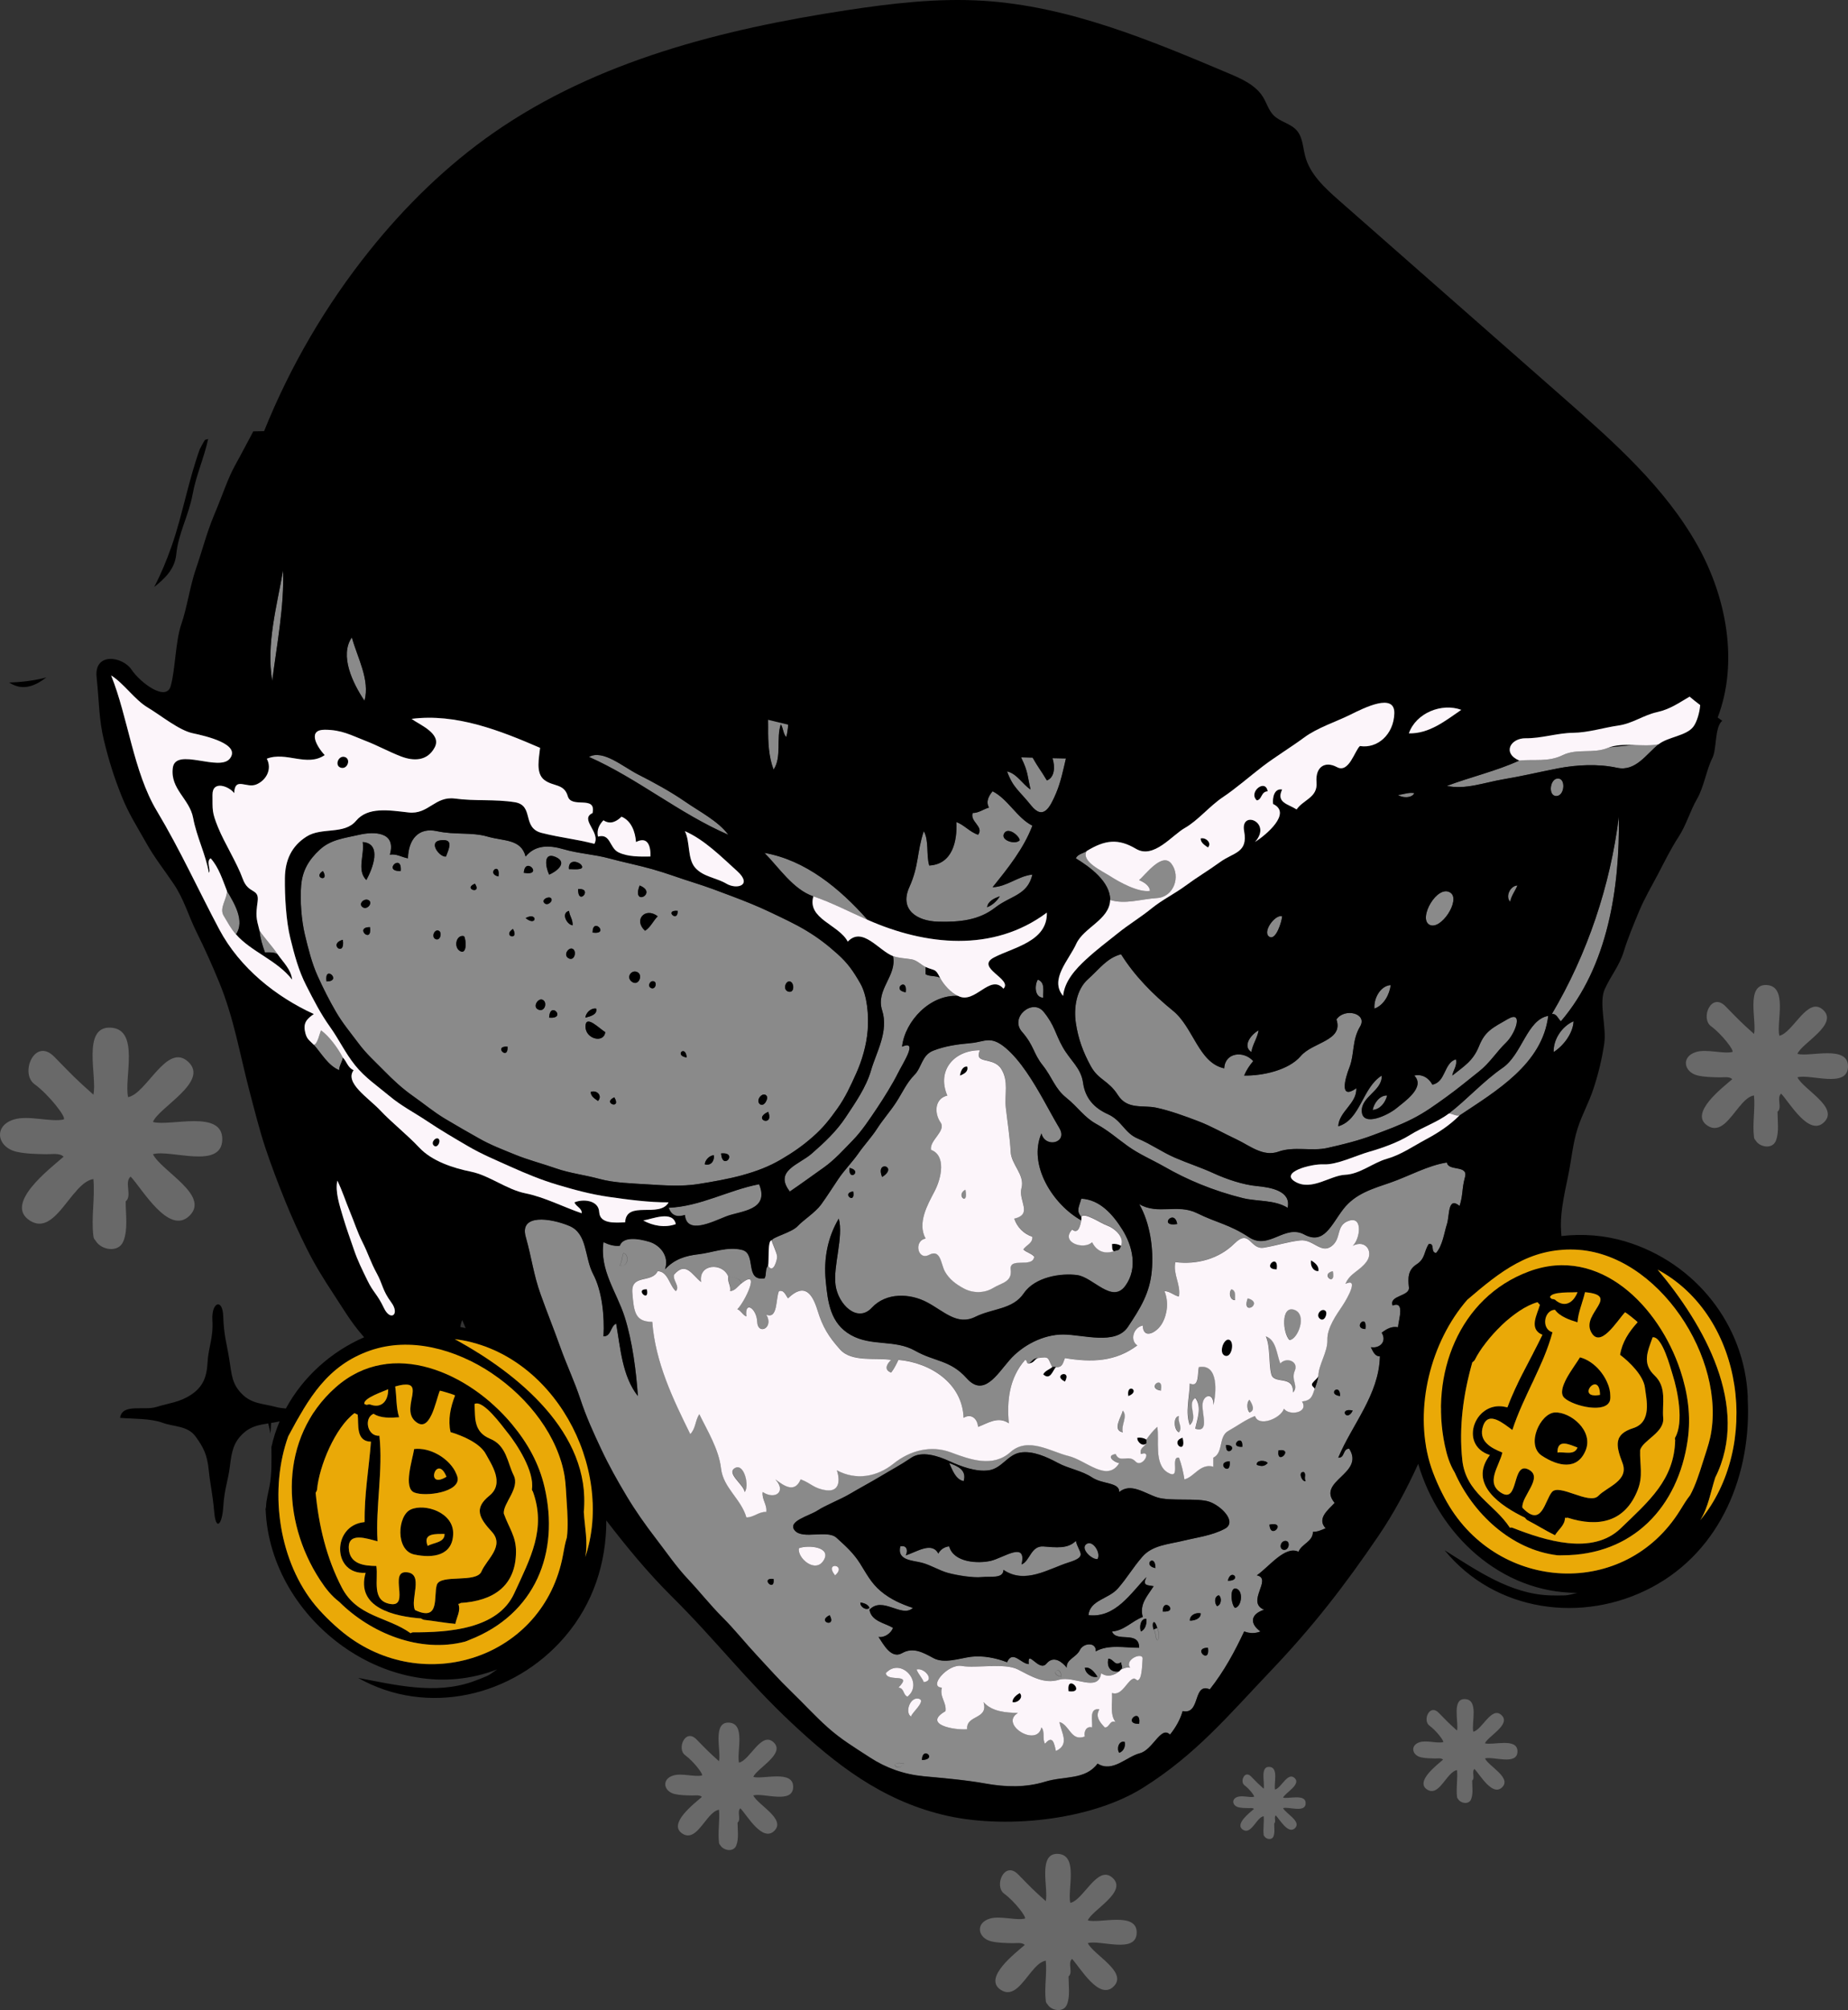 <?xml version="1.0" encoding="UTF-8"?>
<svg id="Layer_1" data-name="Layer 1" xmlns="http://www.w3.org/2000/svg" viewBox="0 0 1094.35 1189.8">
  <rect x="0" y="0" width="1094.35" height="1189.8" fill="#333333" stroke="none"/>
  <g id="Face">
    <path id="Face-2" data-name="Face" d="M859.78,390.4c7.04,10.51,2.07,25.31-7.53,15.04-9.6-10.27-12.43-13.53-20.9-21.97-2.52-2.51-4.78-4.72-6.92-6.79,10.35,3.84,21.22,6.35,32.2,7.91,.84,1.95,1.86,3.89,3.15,5.82Zm124.56,6.12c-3.38-3.82-6.74-7.65-10.31-11.27-5.2-.3-10.4-.33-15.61-.24,3.51,1.82,7.07,3.6,10.91,5.17,5.83,2.4,10.96,5.28,16.43,7.88-.47-.52-.94-1.02-1.41-1.55Zm-542.7-99.17c-4.44-1.79-8.84-3.69-13.2-5.64,4.73,4.85,10.19,10.79,13.2,5.64Zm-140.78,23.84c-2.9,3.77-5.79,7.55-8.81,11.19-5.03,6.03-10.01,12.18-15.09,18.14-10.41-5.73-14.92-16.99-22.26-25.97-1.63-2-3.18-4.03-4.69-6.08-.19-.08-.39-.16-.58-.24-6.55-2.76-12.24-5.32-17.91-9.55-.77-.57-1.51-1.15-2.27-1.73,1.59,2.34,3.25,4.65,5.09,6.85,6.57,7.91,12.03,16.71,18.76,24.12,6.72,7.41,11.39,17.74,18.76,24.12,7.36,6.38,15.32-11.05,21.44-16.61,6.11-5.57,12.71-16.96,19.29-23.58,2.83-2.85,5.57-6.27,8.3-9.82-6.39,3.8-13.03,6.95-20.03,9.17Zm325.53,.56c-2.82-.46-5.63-.94-8.44-1.44,.28,9.71,.57,19.42,.91,29.12-8.14-5.11-11.29-13.29-17.47-21.11-4.1-5.18-7.52-9.05-11.18-13.63-1.53-.34-3.06-.68-4.59-1.03-3.22-.74-6.44-1.53-9.66-2.32,4.98,8.86,12.32,16.9,17.98,24.44,10.18,13.57,19,28.24,31.35,38.32,4.37-10.84,1.2-21.68,1.07-33.23-.07-6.07-.01-12.59,.03-19.11Zm-42.9,41.62c-2.08-14.54-7.79-29.36-20.36-38.59,8.54,32.64,16.46,66.98,37.51,94.32-1.93-10.57,1.25-26.13-2.89-36.76-4.15-10.64-7.79-20.85-11.04-31.83-3.49,2.82,1.91,11.71-3.22,12.86m-246.52,10.72c5.58-6.1,4.78-15.57,4.29-23.58-.49-8.01,2.09-19.31-2.14-24.65-4.58,15.13-8.07,33.18-2.14,48.23m211.15-40.73c-2.54,17.08-1.31,36.69,2.14,53.59,14.68,8.24,19.38,30.3,31.08,42.87,7.19-10.4-4.45-23.89-6.43-35.37-4.18,1.65,.24,9.25-4.29,9.65-1.33-6.53-2.89-16.7-5.37-22.5-2.47-5.81-2.21-18.99-8.56-15.02-2.32-11.22-4.66-22.5-8.57-33.23m-386.92,69.67c2.73-21.37,7.21-44.36,6.43-65.38-3.69,21.2-10.06,43.61-6.43,65.38m630.22-22.51c4.23-.23,6.68-4.78,10.72-5.36,1.22,8.92-6.96,14.42-10.72,21.44,7.02,1.9,13.9-6.26,20.44-5.28,6.55,.99-2.6,9.73-7.31,11.98-4.71,2.24-11.75,7.3-17.5,9.29-5.76,2-10.62,6.92-17.15,8.57-6.52,1.66-11.03,7.28-18.37,8.42-7.35,1.15-3.67-11-1.92-16.92,1.75-5.93,3.93-13.38,5.35-20.38,1.4-7.01,4.18-13.77,5.14-21.65,.96-7.88,3.17-12.44,4.29-21.44,1.1-9,6.69-8.92,10.71-.59,4.02,8.33,8.92,5.82,15.34,10.39,6.42,4.58,1.15,15.07,.99,21.52m-5.36,1.07c-10.08,1.99,1,10.72,0,0m-404.07-23.58c-4.48,6.45-.29,19.17,1.31,27.63,1.61,8.46,5.04,16.9,8.34,24.89,1.06-17.03-6.17-35.37-9.65-52.52m-17.15,45.02c8.06-2.2,2.37-11.36,2.14-17.15-.23-5.79,0-14.47-5.36-18.22-7.57,10.54,.28,23.43,3.22,35.37m-156.48-25.72c-7.4,10.65,.44,27.06,7.5,37.51,3.32-12.48-4.23-25.52-7.5-37.51m388,79.31c3.62,9.82,7,11.09,14.2,20.1,7.2,9,11.17,1.41,14.82-7.15,3.64-8.57,5.03-18.33,7.42-26.88,2.39-8.55-.79-23.71,2.22-31.01,3.01-7.29,6.1-26.39-3.2-22.5-9.29,3.89-4.35,18.07-7.61,25.62-3.27,7.53-3.92,18.17-7.48,25.74,6.59,1.88,11.19,18.35,3.22,21.44-3.89-6.63-5.52-7.96-9.38-15.27-3.87-7.3-9.39-5.57-5.55,2.34,3.85,7.91,3.39,10.45,5.28,18.3-4.84-3.14-8.11-9.45-13.93-10.72m-141.48-25.72c-.08,8.5,.31,16.99,3.22,24.65,4.97-7.31,1.46-18.77,4.29-26.8,1.49,2.33,1.35,5.65,3.22,7.5,2.02-6.92,1.44-19.12-.01-25.71-1.45-6.6-4.67-14.18-9.64-17.16-1.96,11.45-1.07,25.19-1.07,37.51m444.8,19.29c-13.47,6.18-28.72,9.7-42.87,15.01,10.76,2.42,22.55-2.09,33.58-3.93,11.02-1.84,21.05-4.27,32.15-6.43,11.1-2.17,23.94-2.8,35.02-.35,11.07,2.44,17.42-8.27,24.65-13.93-9.43,1.92-21.16-1.48-30.01,2.14-8.85,3.63-18.23,.13-26.77,4.31-8.53,4.19-16.92,2.3-25.74,3.19m-468.38,43.94c-5.98-8.11-16.96-13.63-25.48-19.54-8.52-5.91-18.79-11.52-27.85-16.1-9.07-4.57-20.89-15.04-29.21-10.45,28.63,12.66,53.75,33.67,82.53,46.09m491.96-33.23c-5.36-1.07-6.84,10.03-1.88,10.28,4.96,.25,5.87-9.47,1.88-10.28m-331.19,69.67c-2.93,.92-7.17,2.87-7.5,6.43,3.09-1.17,5.7-3.58,7.5-6.43m11.79-33.23c-.46-2.88-7.06-8.09-9.28-3.94-2.23,4.15,6.91,6.82,9.28,3.94m7.5-8.57c-5.19,13.58-14.41,25.11-23.58,36.44,8.55-.3,15.23-6.67,23.58-7.5-2.95,12.37-12.79,12.33-22.18,19.62-9.4,7.29-20.59,8.57-33.56,8.24-12.97-.33-23.03-7.32-17.16-20.38,5.87-13.05,4.32-20.38,8.59-33.22,3.2,5.8,1.33,13.85,3.22,20.36,13.89-.77,16.6-14.62,16.08-25.72,4.59,1.64,8.02,5.96,12.86,7.5,3.59-4.81-4.96-7.67-3.22-12.86,3.53,.02,6.36-2.27,9.65-3.22-1.95-3.47-.2-6.83,2.14-9.65,9.19,4.67,14.54,15.89,23.58,20.36m226.15-19.29c-3.46-.6-6.42,.85-9.65,1.07,2.08,1.73,8.24,2.18,9.65-1.07m121.11,13.93c-5.06,40.87-18.63,81.29-39.66,116.83,2.83-.4,3.76,2.98,5.36,4.29,27.86-32.56,34.91-79.02,34.3-121.11m-535.91,200.43c-2.56,.06-5.21,2.86-5.36,5.36,3.64,1.06,5.81-2.06,5.36-5.36m4.29-1.07c.84,10.68,10.43-1,0,0m27.87-24.65c-9.85,4.75,3.87,9.16,0,0m-91.1-8.57c-7.48,3.4,4.53,7.53,0,0m90.03-1.07c-2.34-2.34-6.42,2.74-3.94,4.99,2.48,2.25,5.57-3.37,3.94-4.99m-99.68,3.22c2.77-3.11-.66-6.63-4.29-5.36-.13,2.52,2.45,4.08,4.29,5.36m52.52-25.72c-.62-7.82-7.66-1.2,0,0m-106.11-6.43c-8.69-.53,.59,8.65,0,0m57.88-8.57c-3.6-2.19-11.69-10.7-11.7-3.3-.02,7.41,10.93,10.09,11.7,3.3m-5.36-13.93c-3.07-.55-6.17,2.49-6.43,5.36,2.63-.7,7.27-1.71,6.43-5.36m-27.87,5.36c10.73,.92,.44-10.43,0,0m-4.29-10.72c-2.66-.63-5.76,4.75-1.82,6.05,3.94,1.31,5.25-5.22,1.82-6.05m146.84-10.72c-2.56-.54-4.45,5.12-.75,6.05,3.7,.92,3.38-5.5,.75-6.05m-80.39,0c-2.23-1-4.29,2.77-1.82,3.9,2.48,1.15,3.8-3.02,1.82-3.9m-9.65-5.36c-3.57-2.14-7.33,2.89-3.45,5.59,3.87,2.7,6.51-3.76,3.45-5.59m-184.35,5.36c9.58-.04-1.48-10.41,0,0m145.77-19.29c-2.36-1.2-5.89,3.68-2.39,5.58,3.5,1.91,4.98-4.27,2.39-5.58m-136.12-5.36c-9.12,2.56,1.66,10.62,0,0m71.81-2.14c-4.53-1.24-6.44,6.43-2.39,8.8,4.05,2.38,3.82-6.24,2.39-8.8m-15.01-3.22c-2.56-1.17-4.59,3.79-1.82,4.97,2.77,1.18,4-3.99,1.82-4.97m43.94-1.07c-6.6,4.39,4.13,7.18,0,0m-84.67-1.07c-9.58,.04,1.48,10.41,0,0m131.83,3.22c10.44,1.41,0-9.54,0,0m-39.66-8.57c6.88,5.58,7.27-4.03,0,0m78.24-1.07c-7.37-5.66-14.54,2.15-7.5,8.57,3.26-2.03,4.78-5.83,7.5-8.57m11.79-3.22c-8.36-.64,.28,7.4,0,0m-64.31,0c-4.95,1.33-1.28,8.19,2.14,8.57-.01-4.05-1.71-5.02-2.14-8.57m-118.97-6.43c-2.54-1.07-6.02,2.37-3.22,4.29,2.8,1.91,6.42-2.94,3.22-4.29m108.25-1.07c-1.33-1.33-5.8,.77-3.93,2.86,1.85,2.08,5.57-1.22,3.93-2.86m16.08-5.36c-.12,10.47,9.21-.78,0,0m36.44-2.14c-4.98,13,11.19,4.42,0,0m-97.53-1.07c-7.48,3.11,4.41,6.68,0,0m-90.03-7.5c-6.3,4.05,4.29,7,0,0m103.97,3.22c1.37-9.28-7.65-1.64,0,0m15.01-2.14c12.06,2.13,.73-10.24,0,0m34.3-4.29c-.8-1.44-3.62-2.64-5.36-2.14-1.88,.42-2.47,2.6-2.14,4.29,2.1-.18,9.22,.92,7.5-2.14m-107.18,3.22c.93-11.11-11.19,.41,0,0m87.89,2.14c4.2-1.73,11.34-7.08,3.95-10.39-7.37-3.3-6.3,5.34-3.95,10.39m-108.25,3.22c3.65-6.58,9.6-21.59-2.14-22.51,1.17,7.67-3.69,16.66,2.14,22.51m47.16-13.93c2.03-5.27,4.54-10.55-3.18-9.61-7.73,.93-.36,10.32,3.18,9.61m47.16,0c5.73-6.9,13.74-6.89,22.53-4.31,8.8,2.57,18.17,3.03,26.78,5.37,8.62,2.34,17.38,4.07,25.73,6.42,8.36,2.34,16.22,5.36,24.29,7.87,8.06,2.51,15.21,5.23,22.93,8.16,7.73,2.92,15.32,5.95,22.68,9.47,7.36,3.54,14.37,6.71,21.28,10.88,6.91,4.16,12.22,8.23,18.4,13.75,6.18,5.52,9.43,10.25,13.58,17.5,4.16,7.25,5.07,19.06,4.37,27.78-.7,8.72-3.35,17.82-6.76,25.39-3.4,7.58-6.56,14.43-11.21,20.94-4.65,6.52-8.35,11.26-14.45,16.63-6.1,5.37-11.61,9.2-18.76,13.4-7.14,4.2-14.48,7.01-22.85,9.3-8.37,2.29-17.72,3.93-26.8,5.36-9.09,1.41-19.7,.74-28.94,.15-9.25-.59-20.29-.85-28.94-3.22-8.66-2.37-17.75-3.41-25.88-6.27-8.14-2.85-16.43-4.96-24.07-8.08-7.64-3.12-14.47-5.68-21.45-9.64-6.99-3.94-13.67-7.75-20.38-11.78-6.7-4.04-12.52-8.94-18.81-13.34-6.28-4.42-11.69-9.44-17.15-15.01-5.46-5.56-10.39-9.9-15.01-16.08-4.61-6.18-9.44-11.9-13.42-18.74-3.98-6.84-7.49-13.78-10.88-21.28-3.4-7.48-5.59-16.36-7.57-24.59-1.96-8.23-2.92-20.13-2.17-28.92s4.41-15.08,10.99-21.17c6.57-6.09,14.6-6.82,23.32-8.83,8.72-2.02,22.19-1.99,18.21,11.78,3.97-.72,7.07,1.54,10.72,2.14,.28-11.17,6.23-18.47,17.15-16.08,10.92,2.39,20.35,.43,30.01,3.22,9.66,2.79,19.8,1.31,22.51,11.79m346.19,25.72c9.08,2.73,17.85-.49,27.79-1.15,9.95-.66,14.07-12.78,8.56-20.2-5.52-7.42-15.58,6.75-19.21,9.56,2.65,1.2,6.22,3.13,6.43,6.43-7.03,1.03-18.36-5.36-23.49-8.66-5.13-3.3-17.4-8.78-14.02-14.92-2.14,1.43-5.26,1.71-6.43,4.29,8.18,5.01,20.36,13.7,20.36,24.65m-175.78-2.14c10.65,3.6,21.66,9.3,32.15,13.93-16.5-18.63-36.8-35.39-61.09-39.66,8.47,8.54,16.97,21.68,28.94,25.72m416.93-6.43c-4.32,.14-7.33,6.62-4.29,9.65,.59-3.53,2.93-6.37,4.29-9.65m-758.84,28.94c5.44-7.91-1.06-18.49-5.36-25.72,.14,4.86-4.76,10.12-1.9,14.76,2.86,4.65,3.86,7.07,7.26,10.96m719.19-24.65c-7.7-5.22-19.26,15.09-12.53,18.92,6.72,3.82,18.79-14.67,12.53-18.92m-99.68,13.93c-4.11-1.28-11.8,9.11-7.75,12.02,4.05,2.92,7.64-9.24,7.75-12.02m-594.86,22.51c-3.29-4.8-7.5-9.24-10.72-13.93,.42,4.5,1.74,8.71,3.22,12.86,2.66-.03,5.2-.31,7.5,1.07m499.46,0c-8.47,2.24-12.74,8.68-19.56,14.74-6.81,6.06-8.59,16.75-7.21,25.97,1.38,9.22,4.24,17.14,8.82,25.48,4.57,8.35,10.48,8.36,16.08,17.15,5.58,8.79,14.74,5.82,22.56,7.45,7.83,1.63,17.33,5.07,25.16,8.07,7.83,3,14.76,7.1,22.52,10.71,7.75,3.62,15.66,10.53,24.89,7.27,9.22-3.26,19.64-.09,28.92-2.17,9.27-2.09,18.35-4.33,26.8-7.5,8.44-3.18,15.86-5.82,23.52-9.71,7.65-3.89,13.44-8.17,20.2-13.02,6.76-4.86,12.81-9.94,19.27-15.03,6.47-5.09,10.35-11.64,16.08-17.15,5.71-5.52,10.36-19.25,1.07-13.93-9.29,5.32-13.58,7.23-17.13,16.1-3.55,8.86-9.01,11.91-15.83,17.4,.55-3.31,3.1-5.94,2.14-9.65-7.21,2.22-5.94,13.52-13.93,15.01-2.07-3.93-6.13-6.48-10.72-5.36,6.84,6.89-5.84,15.43-10.63,19.38-4.78,3.95-19.67,11.11-20.42,2.09-.75-9.04,12.29-12.41,11.76-21.47-11.63,7.32-12.48,26.15-25.72,30.01,.45-8.83,11.03-13.37,10.72-22.51-10.08,7.06-6.93-5.18-4.02-12.59,2.9-7.43,1.4-15.91,6.17-23.84,4.77-7.93-9.17-11.36-13.94-4.3,4.32,12.68-14.06,13.35-21.17,21.7-7.12,8.35-22.58,11.71-33.49,11.52,1.29-3.19,3.15-5.88,5.36-8.57-5.51-6.24-16.7-5.27-17.15,4.29-15.14-3.19-18.23-24.23-30.28-34.03-12.05-9.8-22.84-20.75-30.81-33.49m-127.55,22.51c1.33-9.59-8.84-1.45,0,0m31.08,2.14c-16.3-1.11-31.51,14.68-33.23,30.01,9.84-4.26,.54,9.68-2.47,15.74-3.01,6.08-8.34,14.66-12.45,20.78-4.12,6.12-8.87,13.4-14.29,18.94-5.41,5.54-10.8,11.59-17.15,16.08-6.33,4.49-14.07,10.11-20.1,14.2-9.57-12.3,5.48-15.88,12.95-22.42,7.48-6.54,14.64-13.18,20.19-21.61,5.55-8.42,12.07-17.6,15.01-27.87,2.95-10.26,10.51-22.86,6.52-35.28-4-12.42,8.93-20.48,6.43-32.15,3.19,1.21,7.53,1.32,10.95,1.91,3.42,.58,5.72,3.38,8.34,4.52v4.29c2.2,1.46,6.56,.77,8.57,2.14,1.92,3.84,6.57,9.06,10.72,10.72m161.84-9.65c6.74-7.3-6.67-6.48,0,0m-111.47,10.72c-.27-3.75,1.35-9.04-3.22-10.72-2,3.38-1.98,10.5,3.22,10.72m205.79-7.5c-6.27,.42-10.2,8.15-9.65,13.93,5.68-2.07,8.89-8.36,9.65-13.93m-61.09,131.83c2.29-9.98-10.02-12.1-18.22-12.86-8.19-.76-18.03-4.08-25.64-7.59-7.62-3.49-15.19-5.87-22.92-9.23-7.74-3.37-14.05-8-21.94-11.3-7.89-3.3-9.45-10.73-17.72-14.44-8.27-3.7-13.45-9.61-14.68-18.54-1.23-8.92-7.46-13.02-12.06-21.17-4.59-8.16-4.65-12.7-11.29-20.87-6.62-8.17-20.25,3.28-12.85,11.78,7.4,8.5,6.53,12.62,12.29,19.86,5.76,7.26,7.11,13.73,13.99,19.24,6.89,5.51,10.47,11.5,17.74,15.49,7.27,3.98,12.19,8.51,18.89,13.27,6.7,4.76,14.09,7.87,21.28,11.95,7.18,4.08,13.79,7.36,21.61,10.55,7.8,3.19,16.68,6.09,25.08,8.15,8.39,2.06,18.74,.9,26.44,5.71m95.39-55.73c2.18-.18,3.94,1.6,6.43,1.07,21.64-14.44,49.04-30.4,52.52-58.95-12.65,2.29-15.43,22.78-27.06,30.81-11.63,8.04-20.85,18.6-31.89,27.06m9.65-56.81c-7.47-.14,.73,8.3,0,0m64.31,2.14c-6.75,2.83-12.11,10.77-11.79,18.22,5.62-3.54,11.46-10.95,11.79-18.22m-745.98,13.93c4.52,5.11,8.48,12.33,15.01,15.01-.19-2.24,2.27-5.86,2.14-7.5-3-5.71-7.94-12.44-12.86-16.08-.83,1.58-2.07,8.29-4.29,8.57m559.49-8.57c-4.22,2.22-9.88,9.21-4.29,12.86,.7-4.54,3.59-8.35,4.29-12.86m-210.07,434.08c-10.08-2.07-3.26,6.02,0,0m10.72-2.14c9.55-.41,.04-8.57,0,0m120.04-10.72c-3.61-.99-4.91,4.23-3.22,6.43,2.59-.93,3.78-3.79,3.22-6.43m8.57-10.72c1.32-10.58-10.45,.18,0,0m-135.05-4.29c.03-2.02,9.51-9.59,4.37-10.63-5.14-1.05-8.17,8.36-4.37,10.63m88.96-23.58c-.62-7.82-7.66-1.2,0,0m-81.46,3.22c7.05-.92,.1-8.95-4.29-7.5,1.03,2.75,3.23,4.74,4.29,7.5m102.89-3.22c-1.68-2.37-4.08-5.94-7.5-5.36,.26,3.38,4.11,6.21,7.5,5.36m-112.54,11.79c9.98-8.15-3.8-23.75-12.86-13.93,.86,5.69,16.43-.55,7.5,8.57,3.58,.36,2.56,4.18,5.36,5.36m136.12-9.65c2.77-.2,2.81-8.51,3.13-12.77,.31-4.27-10.98,.31-7.42,5.26-2.05-.43-3.62,.34-5.36,1.07,1.37-1.6-.01-2.55,0-4.29-3.9,2.54-4.11-1.79-7.5-2.14-1.19,4.83,1.33,8.44,6.43,7.5-3.19,2.56-7.2,3.63-10.72,1.07-1.56,11.74-16.16,1.22-24.98,3.91-8.81,2.68-16.37-2.02-24.3-6.08-7.92-4.07-24.96-.6-33.23-2.1-8.25-1.49-20.18,12.51-11.81,12.84-1.53,5.4,2.88,8.81,2.14,13.93-13.79,7.91,5.29,11.36,12.86,10.72-.85-8.71,12.81-5.59,9.65-16.08,5.04,5.72,13.26,6.24,20.36,6.43-11.19,6.72,11.36,20.6,13.93,8.57,2.23,2.29,.39,6.82,2.14,9.65,4.57-5.46,5.43-.18,6.43,4.29,8.52-3.84,3.09-11.05,2.14-17.15,6,1.69,6.78,11.77,15.01,8.57-.66-2.85,.83-6.32,4.29-5.36,.47-3.72-2-11.65,4.29-10.72-2.5,4.31,.24,7.6,3.22,10.72,2.92,.24,2.8-4.65,6.43-3.22-3.53-4.34-1.74-11.24-2.14-17.15,5.97,2.04,8.98-7.59,12.86-8.57,.62-.16,1.62,.83,2.14,1.07m41.8-19.29c-9.58,.05,1.48,10.41,0,0m-30.01-11.79c-1.86-6.07-3.49-2.82-2.14,1.07,1.53,1.91,.59,4.53,2.14,6.43,1.9-1.44,.63-5.46,0-7.5m-6.43-5.36c-3.72-.24-4.24,5.33-3.22,7.5,2.73-1.22,3.47-4.74,3.22-7.5m-187.57-2.14c-8.04,3.88,4.34,7.75,0,0m219.72-1.07c-2.89-.65-6.51,1.03-6.43,4.29,2.6,.11,6.57-1.11,6.43-4.29m-22.51-1.07c10.12,.73,.1-9.17,0,0m-173.63-2.14c-.75-2.12-3.4-2.93-5.36-3.22-.35,2.62,3.48,4.92,5.36,3.22m205.79-1.07c2.64-.61,2.97-5.14,1.07-6.43-2.79,.76-2.62,4.59-1.07,6.43m10.72,1.07c3.93-.81,5.03-10.05,.75-11.4-4.28-1.35-3.09,9.89-.75,11.4m-273.31-17.15c-8.35-.91,.99,8.29,0,0m269.02,1.07c8.76,.06,1.74-7.87,0,0m-232.58-3.22c7.47-6.52-6.91-8.47,0,0m189.71-4.29c0-9.1-8.1-1.64,0,0m-211.15-11.79c-1.05,5.89,9.82,15.14,14.67,7.17,4.86-7.96-9.15-9.29-14.67-7.17m288.32-4.29c-3.19-.25-4.3,4.91-1.16,5.27,3.13,.35,4.02-5.05,1.16-5.27m-9.65-9.65c.6,9.45,10.58-2.09,0,0m21.44-25.72c-1.23-1.99,.55-4.09-1.07-5.36-3.67-.57-1.21,5.93,1.07,5.36m-22.51-10.72c-1.01-1.79-6.99-1.96-6.43,1.07,2.56,.9,4.41,1.1,6.43-1.07m-22.51-1.07c-9.01,.55,1.02,9.77,0,0m-65.38,18.22c.18-5.88-9.82-4.47-16.04-8.6-6.24-4.14-13.9-5.17-20.31-8.64-6.42-3.46-14.92-7.38-22.35-6.1-7.43,1.29-10.81,9.32-18.47,10.47-7.65,1.15-16.93-2.42-23.49-5.44-6.57-3.01-16.24-6.24-22.51-1.97-6.27,4.28-11.99,7.25-18.04,10.9-6.06,3.64-12.77,7.2-18.4,10.54-5.65,3.33-14.37,6.68-19.13,9.81-4.76,3.13-18.07,6.3-13.38,11.81,4.71,5.5,19.24-.65,24.67,4.27,5.43,4.92,9.98,8.99,13.86,15.08,3.87,6.1,6.6,11.73,12.38,16.56,5.78,4.84,12.09,7.61,19.02,9.91-6.55,6.17-17.95-7.2-25.72,1.07,1.14,6.85,8.95,7.76,13.93,10.72-.95,2.96-4.95,6.02-8.57,5.36,2.79,4.14,7.42,13.31,13.91,9.62,6.48-3.7,12.2-.57,18.57,2.9,6.37,3.48,15.27,.19,22.18-.74,6.9-.93,15.26,.75,21.44,3.22,3.34-7.55,8.36,1.04,12.86,1.07-.95-9.36,6.08,5.04,10.47-.25,4.39-5.28,9.58-.68,12.04,2.39-.49-4.89,5.69-6.1,7.77-10.45,2.07-4.35,9.89-4.84,9.38,.8,7.58-4.29,17.34-2.08,25.72-2.14,0-10.46-13.61-2.86-16.08-9.65,7.19-.42,11.82-6.21,18.22-8.57-2.19-7.7,3.01-12.7,6.43-18.22-3.89-.68-6.75-.23-4.29-5.36-9.02,9.15-18.27,24.41-34.3,22.51,.84-8.98,11.83-9.45,17.42-15.81,5.57-6.37,8.57-11.91,14.47-18.76,5.91-6.85,15.53-7.38,23.83-9.4,8.29-2.03,17.41-3.1,24.99-7.16,7.6-4.05-2.24-13.72-9.25-16.05-7.01-2.33-23.15-.11-30.7-2.52-7.56-2.42-15.68-8.87-22.54-3.19m94.32-24.65c-1.36,9.62,9.55-1.47,0,0m-31.08-3.22c-.43,8.23,8.36,.18,0,0m9.65,1.07c.53-8.69-8.65,.59,0,0m65.38-21.44c-8.59-1.89-3.46,7.25,0,0m-7.5-8.57c.17-8.1-8.11-1.1,0,0m15.01-39.66c1.36-9.98-8.02-.45,0,0m-441.59-37.51c4.67,1.49,6.08-6.16,2.14-7.5-.94,2.88-.68,4.69-2.14,7.5m413.72,65.38c.02-6.6,5.58-14.22,5.36-21.44-.23-7.21,5.41-14.96,8.84-20.1,3.42-5.14,9.88-16.99,1.88-13.13,2.63-6.37,8.36-7.45,12.53-13.19,4.18-5.73-.57-13.32-8.24-9.31,4.3-3.95,6.21-17.51-2.06-14.92-8.25,2.59-4.29,10.59-10.54,15.18-6.25,4.6-10.92-4.32-18.49-3.47-7.57,.86-13.02,2.84-21.44,4.29-8.41,1.45-8.33-11.54-17.47-2.47-9.15,9.08-22.17,12.65-35.05,11.04-1.46,7.4,3.32,13.05,2.14,20.36-3.01-.6-5.33-3.15-8.57-3.22,2.54,6.24,1.77,13.46-1.34,19.02-3.1,5.56-11.34,9.98-11.52,1.34-5.68,1.16-7.67,8.9-3.22,11.79-12.93,9.72-27.1,10.14-42.87,7.5-1.21,2.99-1.4,5.64-5.36,5.36-.54-.04-1.68-.18-2.14,0-3.01-5.91-1.54-6.3-8.57-5.36-3.47,.46-2.99,2.06-5.36,3.22-1.54,.06-.79-2.06-2.14-2.14-9.42,10.66-10.9,24.32-9.65,37.51-6.46-4.39-12.39-.02-18.22,2.14-.31-4.8-4.07-8.2-8.57-5.36-.72-20.61-19.82-32.67-38.59-34.3-1.26,2.64-2.48,5.16-4.29,7.5-4.48-1.53-2.56-5.19,0-7.5-9.37-1.39-23.46,1.47-30.28-6.16-6.82-7.63-10.33-13.34-13.33-23.11-3.01-9.75-7.59-16.75-17.48-7.17-1.47-1.83-2.35-5.18-5.36-4.29-2.02,4.51-.56,16.81-7.5,13.93,4.71,7.99-5.06,12.34-5.38,4.31-.33-8.03-7.63-12.85-6.41-3.24-2.18-.78-3.17-3.42-5.36-4.29,4.15-3.75,14.58-25.22,2.14-15.01,.23-3.91-5.95-3.41-7.5-4.29-3.33-8.5-17.87-7.66-16.08,3.22-5.31-4-8.96-12.63-16.08-4.29-.8,3.37,3.77,7.04,1.07,9.65-3.77-3.3-4.66-11.69-10.72-11.79-3.53,7.38-15.93,1.45-15.01,12.86,.92,11.41,1.65,17.05,11.79,17.15,1.83,24.05,12.25,45.66,22.51,66.45,3.3-3.3,2.89-8.05,5.36-11.79,4.71,9.7,11.54,20.68,12.86,32.15,1.32,11.48,11.84,17.94,15.01,28.94,4.29,.1,7.46-3.54,11.79-3.22,.64-4.32-2.79-7.5-2.14-11.79,7.61,4.89,14.17-.45,7.5-7.5,4.81,3.54,11.35,8.6,15.01,0,6.4,2.39,7.57,5.35,15.01,6.43,7.44,1.08,8.7-5.07,6.43-11.79,11.34,6.13,23.82,3.88,33.56-3.95,9.73-7.85,22.22-11.05,33.88-6.68,11.67,4.36,24.97,9.11,35.37-.17,10.41-9.27,23.99-.15,34.3,2.32,10.32,2.45,22.95,15.89,30.1,4.2-2.85-.34-8.35-4.41-2.14-5.36,2.49,5.76,7.62-.04,11.71,4.36,4.09,4.41,10.36-7.11,3.29-4.36-.94-3.85,2.1-4.06,3.22-6.43,.2-.44-.2-1.7,0-2.14,1.82-2.57,3.75-5.04,6.43-7.5,1.37,7.38-2.18,22.06,6.18,27.02,8.36,4.97,1.16-9.73,6.68-8.8,1.51,4.16,2.56,8.49,3.22,12.86,5.88-1.4,9.3-9.64,17.15-7.5-.04-1.07,.05-2.14,0-3.22-.02-.54,.06-1.62,0-2.14,6.12-3.02,2.89-12.49,8.84-15.81,5.95-3.32,9.82-6.46,15.81-8.84,2.05,6.67,15.11,1.6,17.15-4.29,3.26,4.37,14.87,2.3,10.72-4.29,5.64-.65,6.03-3.27,7.5-7.5,.91-2.64,1.7-4.73,2.14-7.5m-83.6-90.03c-1.5-9.44-11.63,1.86,0,0m-191.85-19.29c-7.36,1,1.58,8.17,0,0m-2.14-13.93c-.95,8.55,8.03,1.76,0,0m19.29,5.36c9.84-6.17-4.23-10.28,0,0m57.88-75.03c-14.93-.11-25.77,11.7-19.29,26.8-7.79,1.89-7.63,10.75-4.05,15.84,3.58,5.09-6.72,10.7-5.59,16.31,8.98,3.33,6.25,16.61,2.07,24.58-4.19,7.96-10.33,18.81-5.28,27.94-7.14,1.13-4.82,13.27,2.11,9.62,6.95-3.65,6.86,5.66,9.36,9.99,2.5,4.34,6.28,7.38,11.38,10.05,5.1,2.66,11.8,2.84,17.14-.4,5.33-3.25,11.31-3.48,10.42-11.02-.89-7.52,13.09-.49,13.9-7.53-1.56-1.96-4.52-2.4-6.43-4.29,1.66-2.62,5.66-3.61,5.36-7.5-5.1-1.67-9.02-5.61-10.72-10.72,11.23-2.75,2.22-10.48,4.29-18.22,2.07-7.73-6.09-13.74-6.44-21.43-.34-7.68-1.96-18.22-2.85-26.09-.88-7.87,1.89-15.59-2.77-22.96-4.64-7.37-16.37-2.41-12.59-10.99m-123.26,112.54c.54-1.92,11.82-4.65,15.25-8.33,3.43-3.68,10.48-8.1,13.95-12.84,3.47-4.75,6.93-10.32,10.36-15.36,3.43-5.05,8.29-9.98,11.79-15.01,3.5-5.03,7.74-9.46,11.07-14.65,3.33-5.18,7.87-10.34,11.25-15.54,3.4-5.19,6.25-11.63,10.72-16.08,4.48-4.44,4.36-11.78,11.25-14.47,6.89-2.7,14.17-3.76,22.32-4.48,8.16-.71,11.55-4.67,20.54,2.89,8.98,7.57,16.68,20.59,22.18,30.34,5.5,9.75,4.48,8.31,9.65,17.15,5.17,8.85-8.5,11.96-10.63,3.13-8.02,18.41,6.53,41.92,23.58,51.45-.45,2.59-1.66,8.44-5.36,5.36-7.17,7.57,6.89,12.3,11.79,7.5,2.85,5.66,7.63,7.07,12.86,5.36,3.18-1.04,2.97-.06,4.29-3.22,2.3-5.51-4.42-10.69-8.33-12.04-3.91-1.35-13.28-8.05-15.25-5.11-3.34-3.52-1.11-6.35,0-10.72,11.06,.58,18.72,9.34,24.41,18.47,5.68,9.13,9.4,22.68,1.59,33.25-7.82,10.56-18.95-5.14-28.37-6.46-9.43-1.31-24.99,.99-31.65,10.75-6.66,9.76-18.24,8.77-28.86,14.01-10.61,5.24-18.44-3.37-28.46-8.67-10.02-5.32-24.16-5.98-32.71,3.24-8.56,9.22-19.91-1.96-21.47-13.37-1.55-11.4,4.84-28.38,1.91-39.42-6.55,11.04-8.99,23.64-7.74,36.68,1.25,13.03,2.75,25.37,14.92,32.24,12.17,6.87,25.98,2.52,37.92,9.24,11.93,6.73,20.83,5.38,30.73,16.43,9.91,11.05,17.6-1.93,25.19-10.72,7.59-8.79,20.02-15.32,31.89-15.27,11.86,.04,31,6.5,38.34-4.53,7.34-11.03,12.89-19.89,14.11-33.05,1.2-13.16-1.04-28.45-7.43-39.58,11.11,6.53,22.64-.41,34.3,5.36,11.67,5.77,18.95,6.52,30.75,14.27,11.81,7.74,21.07-7.91,32.72-1.64,11.66,6.26,15.89-5.71,23.08-15.04,7.19-9.31,17.68-12.15,28.16-15.79,10.47-3.62,22.03-10.13,33.2-11.81,.73,5.35,12.7,1.29,10.72,8.57-1.99,7.3-1.05,10.35-3.22,17.15-7.13-5.83-5.84,5.67-7.48,10.74-1.63,5.08-2.55,12.73-6.45,17.13-3.52-.45-.49-5.84-4.29-5.36-2.98,4.42-1.95,8.66-7.23,12.06-5.29,3.39-5.13,8.23-4.56,13.67,.57,5.43-11.9,4.57-9.65,10.72,7.6-3.01,3.47,8.67,3.22,12.86-3.77-.75-6.86,1.08-9.65,3.22,3.33,5.52-1.54,9.51-6.43,8.57,1.14,2.18,2.28,5.54,5.36,5.36-.49,22.75-16.44,40.35-24.65,60.02,3.99,.3,2.48-5.17,6.43-5.36,9.58,14.92-19.57,19.14-8.57,32.15-3.68,4.03-10.76,9.19-5.36,15.01-2.4,1.06-4.78,2.17-7.5,2.14-.09,5.91-6.57,6.97-8.57,11.79-7.9-3.85-17.38,8.87-24.65,13.93,9.55,1.97-6.72,15.82,4.29,20.36-8.63,2.87-8.2,8.59-2.14,12.86-3.13,1.33-6.47,1.22-9.65,0-5.64,12.02-11.97,23.68-20.36,34.3-10.28-4.29-5.23,15.24-16.08,12.86-1.43,5.04-4.16,9.81-7.5,13.93-5.37-5.5-10.11,9.11-17.9,11.04-7.78,1.94-16.1,11.69-24.97,6.11-7.35,9.84-19.55,7.18-31.08,10.72-11.53,3.54-23.42,3.24-35.38,1.08-11.96-2.15-24.52-3.16-36.44-4.29-11.91-1.14-22.42-4.94-31.82-11.05-9.4-6.12-17.07-10.69-25.06-17.81-7.99-7.13-14.13-14.04-21.62-21.25-7.48-7.22-13.41-13.99-20.36-21.44s-13.07-15.22-20.36-22.51c-7.3-7.29-13.27-14.97-20.36-22.51-7.1-7.53-12.64-15.74-18.94-23.93-6.29-8.19-12.13-16.39-17.5-25.37-5.38-8.97-10.48-18.05-15.06-27.8-4.59-9.76-8.8-18.93-12.3-29.51-3.49-10.58-8.02-19.95-11.94-30.93-3.93-10.99-7.4-19.39-11.64-31.23-4.23-11.85-4.99-20.35-8.81-34.06-3.8-13.72,14.73-11.01,25.74-6.45,11.03,4.54,8.95,18.61,14.24,28.63,5.28,10.03,6.77,24.81,6.1,36.77,4.62,.13,4.05-6.06,7.5-7.5,2.57,14.58,3.56,31.03,12.86,42.87-1-14.35-3.18-32.21-7.83-46.83-4.64-14.63-14.94-27.56-12.53-44.28,2.99,1.46,6.15,2.49,9.65,2.14,2.02-5.66,11.02-4.27,17.38-2.38,6.38,1.88,12.13,8.46,9.41,16.31,5.61-6,12.03-8.02,20.01-8.93,7.98-.91,17.11-4.77,25.72-2.51,8.62,2.26,1.18,18.62,13.22,16.8,1.29-2.24,.19-5.84,2.14-7.5,3.05,4.96,5.29-3.28,5.35-5.35,.05-2.08-3.42-8.87-3.2-9.66m364.42-85.74c-4.39-.23-7.91,4.72-8.57,8.57,4.56-.34,7.55-4.52,8.57-8.57m-371.92,52.52c-18.23,3.5-34.74,13.16-53.59,13.93,1.85,4.83,4.95,5.66,9.65,4.29,1.04,11.78,16.11,4.11,24.41,.83,8.3-3.28,25.99-3.33,19.54-19.05m122.19,3.22c-6.12,3.34,2.21,10.04,0,0m-204.72,45.02c4.67,1.49,6.08-6.16,2.14-7.5-.94,2.88-.68,4.69-2.14,7.5m422.29,3.22c-7.93,1.82,2.13,9.67,0,0m-350.48,7.5c.23-3.91-5.95-3.41-7.5-4.29-.63,3.15,1.7,5.46,1.07,8.57,2.83-.04,4.56-2.75,6.43-4.29m292.6,9.65c-.15-2.26,.76-5.61-2.14-6.43-1.85,2.05-.83,6.53,2.14,6.43m7.5-1.07c-3.95,11.08,10.05,2.73,0,0m24.65,24.65c4.94-.04,10.87-15.22,2.86-17.87-8-2.64-6.81,13.84-2.86,17.87m-5.36,13.93c-2.17-5.42-2.37-13.93-8.57-16.08,2.81,6.23,1.56,16.28,3.25,22.48,1.67,6.2,13.23,.18,12.83,10.75,3.67-3.72-1.36-7.21,1.07-12.86,2.43-5.65-5.01-8.31-8.57-4.29m-39.66,24.65c1.75-6.82,3.37-24.78-8.57-22.51-.84,3.49,.3,12.43-5.36,9.65-.16,7.96-2.82,17.21,0,24.65,5.31-4.62-2.02-12.33,3.22-16.08,4.13,5.5,1.15,12.39,0,18.22,8.25,2.47,4.21-7.61,4.29-13.93,.09-6.32,6.81-7.93,6.43,0m-31.08-8.57c2.03-9.99-9.14-1.56,0,0m52.52,5.36c-1.83,1.35-1.58,6.08,0,7.5,3.78-1.26,1.3-5.31,0-7.5m-75.03,19.29c-1.24-4.38,3.05-9.27,0-12.86-.92,3.76-6.51,11.68,0,12.86m33.23-9.65c-3.59,.31-3.09,8.39,0,9.65,2.41-3.08-1.03-6.13,0-9.65m-127.55,38.59c2-6.68-3.7-8.95-8.57-10.72,1.79,3.86,3.7,9.75,8.57,10.72m-129.69,6.43c3.05-3.12-.14-17.42-5.67-14.24-5.53,3.16,5.48,9.98,5.67,14.24m196.14,28.94c-4.82,4.84-11.74,3.84-19.22,3.29-7.47-.54-7.96,8.7-12.94,10.64,3.25-14.18-10.63-3.91-18.22-2.14-7.58,1.77-22.04,1.03-24.65-8.57-2.65,.25-5.21,1.81-6.43,4.29-3.8-7.26-12.73-1.04-19.29,1.07,1.41-2.7,.78-6.27-3.22-5.36-2.19,8.45,7.37,8.29,12.79,9.72,5.4,1.45,10.19,4.59,15.42,6.01,5.24,1.43,14.82,3,20,2.47,5.17-.55,12.81,1.11,12.88-4.27,12.83,8.77,26.76-.69,38.51-4.36,11.74-3.69,6.03-5.63,4.36-12.79m12.86,10.72c2.15-3.56-2.87-11.59-6.67-8.81-3.79,2.78,3.56,9.5,6.67,8.81m33.23,41.8c1.53,1.91,.59,4.53,2.14,6.43,1.9-1.44,.63-5.46,0-7.5-.09,.24-2,.66-2.14,1.07m-54.66,27.87c-.62-7.82-7.66-1.2,0,0m-93.25,51.45c-10.08-2.07-3.26,6.02,0,0" style="fill: #8a8a8a;"/>
  </g>
  <g id="Lock_Layer" data-name="Lock Layer">
    <g>
      <path d="M104.4,328.01c1.11-12,7.45-23.22,9.65-35.37,2.05-11.35,6.71-21.25,9.21-32.8-.65,.19-1.3,.37-1.94,.57-1.09,1.82-2.1,3.69-3.06,5.59-3.19,8.91-5.65,18.08-8.04,27.24-2.66,10.2-5.19,20.47-8.72,30.42-3.08,8.7-6.34,16.46-10.2,23.81,6.39-5.05,12.27-10.68,13.09-19.46Z"/>
      <path d="M5.7,404.18c8.01,5.09,15.32,1.69,21.75-3.19-7.23,1.9-14.6,2.82-22.01,3.01,.09,.06,.17,.12,.26,.18Z"/>
      <path d="M201.89,454.45c3.95,1.15,6.15-5.35,2.18-6.4-3.75-1-6.13,5.26-2.18,6.4Z"/>
      <path d="M205.14,458.76c-12.06-2.13-.73,10.24,0,0h0Z"/>
      <path d="M744.26,473.77c3.13-.36,2.41-5.2,6.43-5.36-1.25-7.83-11.69,.5-6.43,5.36Z"/>
      <path d="M238.36,466.27c-12.56-2.51-1.15,10.62,0,0h0Z"/>
      <path d="M594.57,493.41c-2.23,4.15,6.91,6.82,9.28,3.94-.46-2.88-7.06-8.09-9.28-3.94Z"/>
      <path d="M711.03,496.28c-.13,2.52,2.45,4.08,4.29,5.36,2.52-2.68-1.34-6.12-4.29-5.36Z"/>
      <path d="M260.9,497.38c-7.73,.93-.36,10.32,3.18,9.61,2.03-5.27,4.54-10.55-3.18-9.61Z"/>
      <path d="M214.78,498.42c1.17,7.67-3.69,16.66,2.14,22.51,3.65-6.58,9.6-21.59-2.14-22.51Z"/>
      <path d="M329.13,507.33c-7.37-3.3-6.3,5.34-3.95,10.39,4.2-1.73,11.34-7.08,3.95-10.39Z"/>
      <path d="M237.29,515.57c.93-11.11-11.19,.41,0,0h0Z"/>
      <path d="M344.47,512.36c-.8-1.44-3.62-2.64-5.36-2.14-1.88,.42-2.47,2.6-2.14,4.29,2.1-.18,9.22,.92,7.5-2.14Z"/>
      <path d="M310.17,516.64c12.06,2.13,.73-10.24,0,0h0Z"/>
      <path d="M295.17,518.79c1.37-9.28-7.65-1.64,0,0h0Z"/>
      <path d="M191.2,515.57c-6.3,4.05,4.29,7,0,0h0Z"/>
      <path d="M281.23,523.07c-7.48,3.11,4.4,6.68,0,0h0Z"/>
      <path d="M378.77,524.15c-4.98,13,11.19,4.42,0,0h0Z"/>
      <path d="M342.33,526.29c-.12,10.47,9.21-.78,0,0h0Z"/>
      <path d="M584.56,537.01c3.09-1.17,5.7-3.58,7.5-6.43-2.93,.92-7.17,2.87-7.5,6.43Z"/>
      <path d="M326.25,531.65c-1.33-1.33-5.8,.77-3.93,2.86,1.85,2.08,5.57-1.22,3.93-2.86Z"/>
      <path d="M218,532.72c-2.54-1.07-6.02,2.37-3.22,4.29,2.8,1.91,6.42-2.94,3.22-4.29Z"/>
      <path d="M339.11,547.73c-.01-4.05-1.72-5.02-2.14-8.57-4.95,1.33-1.28,8.19,2.14,8.57Z"/>
      <path d="M401.28,539.15c-8.36-.64,.28,7.4,0,0h0Z"/>
      <path d="M381.98,550.94c3.26-2.03,4.78-5.83,7.5-8.57-7.37-5.66-14.54,2.15-7.5,8.57Z"/>
      <path d="M311.24,543.44c6.88,5.58,7.27-4.03,0,0h0Z"/>
      <path d="M350.9,552.01c10.44,1.41,0-9.54,0,0h0Z"/>
      <path d="M219.07,548.8c-9.58,.04,1.48,10.41,0,0h0Z"/>
      <path d="M303.74,549.87c-6.6,4.39,4.13,7.18,0,0h0Z"/>
      <path d="M259.8,550.94c-2.56-1.17-4.59,3.79-1.82,4.97,2.77,1.18,4-3.99,1.82-4.97Z"/>
      <path d="M272.41,562.96c4.05,2.38,3.82-6.24,2.39-8.8-4.53-1.24-6.44,6.43-2.39,8.8Z"/>
      <path d="M202.99,556.3c-9.12,2.56,1.66,10.62,0,0h0Z"/>
      <path d="M339.11,561.66c-2.36-1.2-5.89,3.68-2.39,5.58,3.5,1.91,4.98-4.27,2.39-5.58Z"/>
      <path d="M548.11,572.38v4.29c2.2,1.46,6.56,.77,8.57,2.14-2.87-5.76-2.89-3.95-8.57-6.43Z"/>
      <path d="M193.35,580.95c9.58-.04-1.48-10.41,0,0h0Z"/>
      <path d="M377.7,575.59c-3.57-2.14-7.33,2.89-3.45,5.59,3.87,2.7,6.51-3.76,3.45-5.59Z"/>
      <path d="M387.34,580.95c-2.23-1-4.29,2.77-1.82,3.9,2.48,1.15,3.8-3.02,1.82-3.9Z"/>
      <path d="M466.98,587c3.7,.92,3.38-5.5,.75-6.05-2.56-.54-4.45,5.12-.75,6.05Z"/>
      <path d="M536.32,587.38c1.33-9.59-8.84-1.45,0,0h0Z"/>
      <path d="M320.89,591.67c-2.66-.63-5.76,4.75-1.82,6.05,3.94,1.31,5.25-5.22,1.82-6.05Z"/>
      <path d="M325.18,602.39c10.73,.92,.44-10.43,0,0h0Z"/>
      <path d="M353.05,597.03c-3.07-.55-6.17,2.49-6.43,5.36,2.63-.7,7.27-1.71,6.43-5.36Z"/>
      <path d="M346.7,607.66c-.02,7.41,10.93,10.09,11.7,3.3-3.6-2.19-11.69-10.7-11.7-3.3Z"/>
      <path d="M300.53,619.54c-8.69-.53,.59,8.65,0,0h0Z"/>
      <path d="M406.64,625.97c-.62-7.82-7.66-1.2,0,0h0Z"/>
      <path d="M572.77,631.33c-2.9-.29-3.97,3.17-4.29,5.36,2.25-.91,5.16-2.27,4.29-5.36Z"/>
      <path d="M349.83,646.33c-.13,2.52,2.45,4.08,4.29,5.36,2.77-3.11-.66-6.63-4.29-5.36Z"/>
      <path d="M453.8,648.48c-2.34-2.34-6.42,2.74-3.94,4.99,2.48,2.25,5.57-3.37,3.94-4.99Z"/>
      <path d="M363.76,649.55c-7.48,3.4,4.53,7.53,0,0h0Z"/>
      <path d="M454.87,658.12c-9.85,4.75,3.87,9.16,0,0h0Z"/>
      <path d="M259.8,674.2c-1.58-1.58-4.99,2.05-2.87,3.92,2.11,1.86,4.28-2.52,2.87-3.92Z"/>
      <path d="M427,682.77c.84,10.68,10.43-1,0,0h0Z"/>
      <path d="M417.35,689.2c3.64,1.06,5.81-2.06,5.36-5.36-2.56,.06-5.21,2.86-5.36,5.36Z"/>
      <path d="M522.39,696.71c9.84-6.17-4.23-10.28,0,0h0Z"/>
      <path d="M503.1,691.35c-.95,8.55,8.03,1.76,0,0h0Z"/>
      <path d="M505.24,705.28c-7.36,1,1.58,8.17,0,0h0Z"/>
      <path d="M697.1,724.57c-1.5-9.44-11.63,1.86,0,0h0Z"/>
      <path d="M659.58,740.65c3.18-1.04,2.97-.06,4.29-3.22-1.64-1-3.4-1.32-5.36-1.07,.14,.96-.2,3.79,1.07,4.29Z"/>
      <path d="M756.05,751.37c1.41-10.44-9.54,0,0,0h0Z"/>
      <path d="M780.7,752.44c.63-3.01-2.06-5.02-4.29-6.43-.65,2.89,1.03,6.51,4.29,6.43Z"/>
      <path d="M383.06,763.16c-7.66-.39,1.85,8.57,0,0h0Z"/>
      <path d="M781.52,780.53c2.73,2.41,4.88-3.1,3.46-4.51-2.19-2.19-6.2,2.11-3.46,4.51Z"/>
      <path d="M808.56,786.74c1.36-9.98-8.02-.45,0,0h0Z"/>
      <path d="M725.31,802.45c3.98,1.65,5.84-7.64,2.87-9.28-3.22-1.78-6.85,7.63-2.87,9.28Z"/>
      <path d="M614.57,803.89c-3.47,.46-2.99,2.06-5.36,3.22,3.38-.45,2.95-2.11,5.36-3.22Z"/>
      <path d="M625.29,809.25c-.54-.04-1.68-.18-2.14,0-1.76,1.46-4.31,2.13-5.36,4.29,4.21,3.92,5.76-2.54,7.5-4.29Z"/>
      <path d="M630.64,817.82c4.31-7.7-8.05-3.95,0,0h0Z"/>
      <path d="M777.26,818.65c-1.29,1.7,1.32,2.74,1.3,3.46,.91-2.64,1.7-4.73,2.14-7.5-.61,1.43-2.17,2.34-3.44,4.04Z"/>
      <path d="M668.16,826.4c7.83-3.01-1.33-8.3,0,0h0Z"/>
      <path d="M793.56,826.4c.17-8.1-8.11-1.1,0,0h0Z"/>
      <path d="M801.06,834.97c-8.59-1.89-3.46,7.25,0,0h0Z"/>
      <path d="M678.88,854.26c.2-.44-.2-1.7,0-2.14-1.63-1-3.4-1.32-5.36-1.07-.36,2.45,3.38,5.72,5.36,3.22Z"/>
      <path d="M700.31,851.05c-8.17,2.44,2.74,10.88,0,0h0Z"/>
      <path d="M735.68,856.41c.53-8.69-8.65,.59,0,0h0Z"/>
      <path d="M726.04,855.33c-.43,8.23,8.36,.18,0,0h0Z"/>
      <path d="M757.12,858.55c-1.36,9.62,9.55-1.47,0,0h0Z"/>
      <path d="M716.04,888.91c-7.01-2.33-23.15-.11-30.7-2.52-7.56-2.42-15.68-8.87-22.54-3.19,.18-5.88-9.82-4.47-16.04-8.6-6.24-4.14-13.9-5.17-20.31-8.64-6.42-3.46-14.92-7.38-22.35-6.1-7.43,1.29-10.81,9.32-18.47,10.47-7.65,1.15-16.93-2.42-23.49-5.44-6.57-3.01-16.24-6.24-22.51-1.97-6.27,4.28-11.99,7.25-18.04,10.9-6.06,3.64-12.77,7.2-18.4,10.54-5.65,3.33-14.37,6.68-19.13,9.81-4.76,3.13-18.07,6.3-13.38,11.81,4.71,5.5,19.24-.65,24.67,4.27,5.43,4.92,9.98,8.99,13.86,15.08,3.87,6.1,6.6,11.73,12.38,16.56,5.78,4.84,12.09,7.61,19.02,9.91-6.55,6.17-17.95-7.2-25.72,1.07,1.14,6.85,8.95,7.76,13.93,10.72-.95,2.96-4.95,6.02-8.57,5.36,2.79,4.14,7.42,13.31,13.91,9.62,6.48-3.7,12.2-.57,18.57,2.9,6.37,3.48,15.27,.19,22.18-.74,6.9-.93,15.26,.75,21.44,3.22,3.34-7.55,8.36,1.04,12.86,1.07-.95-9.36,6.08,5.04,10.47-.25,4.39-5.28,9.58-.68,12.04,2.39-.49-4.89,5.69-6.1,7.77-10.45,2.07-4.35,9.89-4.84,9.38,.8,7.58-4.29,17.34-2.08,25.72-2.14,0-10.46-13.61-2.86-16.08-9.65,7.19-.42,11.82-6.21,18.22-8.57-2.19-7.7,3.01-12.7,6.43-18.22-3.89-.68-6.75-.23-4.29-5.36-9.02,9.15-18.27,24.41-34.3,22.51,.84-8.98,11.83-9.45,17.42-15.81,5.57-6.37,8.57-11.91,14.47-18.76,5.91-6.85,15.53-7.38,23.83-9.4,8.29-2.03,17.41-3.1,24.99-7.16,7.6-4.05-2.24-13.72-9.25-16.04Zm-145.41-12.14c-4.88-.96-6.78-6.86-8.57-10.72,4.88,1.77,10.58,4.04,8.57,10.72Zm62.09,48.16c-11.75,3.68-25.68,13.13-38.51,4.36-.08,5.38-7.72,3.72-12.88,4.27-5.18,.54-14.76-1.04-20-2.47-5.23-1.43-10.02-4.57-15.42-6.01-5.41-1.44-14.97-1.28-12.79-9.72,4-.91,4.63,2.66,3.22,5.36,6.56-2.11,15.49-8.33,19.29-1.07,1.22-2.48,3.78-4.04,6.43-4.29,2.62,9.6,17.07,10.34,24.65,8.57,7.59-1.77,21.47-12.04,18.22,2.14,4.97-1.94,5.47-11.18,12.94-10.64,7.48,.55,14.39,1.55,19.22-3.29,1.67,7.16,7.37,9.1-4.36,12.79Zm17.22-2.07c-3.11,.69-10.46-6.03-6.67-8.81,3.79-2.78,8.82,5.25,6.67,8.81Z"/>
      <path d="M728.18,864.98c-9.01,.55,1.02,9.77,0,0h0Z"/>
      <path d="M744.26,867.12c2.56,.9,4.4,1.1,6.43-1.07-1.01-1.79-6.99-1.96-6.43,1.07Z"/>
      <path d="M772.12,871.41c-3.67-.57-1.21,5.93,1.07,5.36-1.23-1.99,.55-4.09-1.07-5.36Z"/>
      <path d="M751.76,902.49c.6,9.45,10.58-2.09,0,0h0Z"/>
      <path d="M761.41,912.14c-3.19-.25-4.3,4.91-1.16,5.27,3.13,.35,4.02-5.05,1.16-5.27Z"/>
      <path d="M684.23,928.22c0-9.1-8.1-1.64,0,0h0Z"/>
      <path d="M727.11,935.72c8.76,.06,1.74-7.87,0,0h0Z"/>
      <path d="M458.08,934.65c-8.35-.91,.99,8.29,0,0h0Z"/>
      <path d="M732.14,940.39c-4.28-1.35-3.09,9.89-.75,11.4,3.93-.81,5.03-10.05,.75-11.4Z"/>
      <path d="M721.75,944.3c-2.79,.76-2.62,4.59-1.07,6.43,2.64-.61,2.97-5.14,1.07-6.43Z"/>
      <path d="M509.53,948.58c-.35,2.62,3.48,4.92,5.36,3.22-.75-2.12-3.4-2.93-5.36-3.22Z"/>
      <path d="M688.52,953.94c10.12,.73,.1-9.17,0,0h0Z"/>
      <path d="M704.6,959.3c2.6,.11,6.57-1.11,6.43-4.29-2.89-.65-6.51,1.03-6.43,4.29Z"/>
      <path d="M491.31,956.09c-8.04,3.88,4.34,7.75,0,0h0Z"/>
      <path d="M675.66,965.73c2.73-1.22,3.47-4.74,3.22-7.5-3.72-.24-4.24,5.33-3.22,7.5Z"/>
      <path d="M683.16,964.66c.14-.41,2.06-.84,2.14-1.07-1.86-6.07-3.49-2.82-2.14,1.07Z"/>
      <path d="M715.32,975.38c-9.58,.05,1.48,10.41,0,0h0Z"/>
      <path d="M663.87,988.24c1.37-1.6-.01-2.55,0-4.29-3.9,2.54-4.11-1.79-7.5-2.14-1.19,4.83,1.33,8.44,6.43,7.5,.34-.21,.79-.95,1.07-1.07Z"/>
      <path d="M642.43,987.17c.26,3.38,4.1,6.21,7.5,5.36-1.68-2.37-4.08-5.94-7.5-5.36Z"/>
      <path d="M632.79,1001.1c10.9,1.5-1.48-11.18,0,0h0Z"/>
      <path d="M599.56,1007.53c2.86,.81,6.91-2.77,4.29-5.36-1.83,1.08-4.34,2.98-4.29,5.36Z"/>
      <path d="M674.59,1020.39c1.32-10.58-10.45,.18,0,0h0Z"/>
      <path d="M662.8,1037.54c2.59-.93,3.78-3.79,3.22-6.43-3.61-.99-4.91,4.23-3.22,6.43Z"/>
      <path d="M545.97,1041.83c9.55-.41,.04-8.57,0,0h0Z"/>
      <path d="M1035.01,827.18c-.04,2.25-.11,4.52-.23,6.79-.12,2.28-.27,4.56-.47,6.85,.2-2.29,.36-4.58,.47-6.85,.12-2.28,.19-4.54,.23-6.79-1.74-43.07-31.14-79.83-72.34-92.28-12.34-3.73-25.32-4.72-38.01-3.25-.18-2.02-.31-4.04-.34-6.01-.15-9.45,2.5-20.86,4.36-29.94,1.88-9.08,2.73-19,5.53-27.7,2.8-8.69,6.61-15.02,9.47-23.75,2.87-8.72,5.01-17.55,6.36-26.87,1.35-9.32-3.37-23.88,.27-31.89,3.63-8.02,8.63-13.76,11.18-22.05,2.55-8.29,5.91-16.24,9.16-24.06,3.26-7.82,7.33-14.59,11.22-22.01,3.88-7.42,7.66-15.14,12.2-22.09,4.54-6.95,6.83-15.4,10.88-22.35,4.04-6.96,5.7-17.67,9.06-24.17,2.74-5.32,1.26-18.27,5.86-22.12-.9-.64-1.79-1.29-2.69-1.93,12.41-32.51,5.3-71.11-11.98-101.9-19.27-34.35-49.43-61.05-79.01-87.05-44.41-39.04-88.82-78.07-133.23-117.1-8.38-7.37-17.18-15.39-20.05-26.18-1.39-5.25-1.43-11.21-5.02-15.29-3.63-4.13-9.88-5.03-13.73-8.96-2.91-2.97-4.03-7.21-6.2-10.75-4.37-7.1-12.53-10.75-20.21-13.99C680.88,23.68,632.87,3.58,582.06,.45c-27-1.66-54.06,1.54-80.81,5.62-73.43,11.21-147.7,29.95-208.69,72.35-27.97,19.45-52.57,43.52-73.86,70.11-25.83,32.26-46.89,68.33-62.31,106.67-2.14,.01-4.27,.05-6.41,.13-.47,.89-1.18,2.26-2.05,3.91-4.7,8.91-8.21,15.27-8.92,16.57-4.22,7.72-6.72,15.97-12.37,29.43-4.19,9.98-6.99,20.98-10.55,31.25-3.57,10.27-5.25,22.93-8.74,33.07-3.49,10.14-3.55,27.19-6.28,36.59-2.73,9.41-18-2.03-23.23-9.83-5.23-7.79-22.21-10.47-20.63,4.56,1.58,15.03,1.31,24.83,4.36,37.44,3.07,12.6,5.99,21.66,10.31,32.56,4.33,10.89,9.01,17.89,14.35,27.45,5.34,9.57,10.72,16.12,16.74,25.06,6.01,8.94,8.63,18.71,13.43,28.37,4.79,9.66,9.19,19.42,13.34,29.53,4.16,10.11,7.4,20.96,10.06,31.74,2.68,10.76,5.32,22.88,8.15,33.65,2.84,10.76,5.7,22.19,9.16,32.64,3.47,10.44,7.6,21.26,11.63,31.24,4.03,9.97,8.33,19.38,13.03,28.77,4.71,9.4,9.87,17.75,15.51,26.29,5.63,8.55,10.47,16.9,17.2,24.6,.39,.45,.77,.9,1.15,1.35-19.53,8.5-36.2,23.42-46.35,42.17-2.09-.17-4.11-.43-5.96-.93-7.57-2.07-14.19-1.69-20.12-7.75-5.94-6.06-5.98-11.38-7.42-20.45-1.45-9.07-3.25-14.3-3.58-25.36-.33-11.06-7.06-8.55-6.42,2.13,.64,10.69-2.39,16.02-2.86,25.01-.47,8.98-2.88,14.63-9.75,19.19-6.87,4.56-13.38,4.98-20.61,7.26-7.23,2.27-20.27-2.27-21.44,6.43,7.66,.64,18.1,.3,25.01,2.86,6.9,2.56,14.95,1.67,19.69,8.18,4.74,6.52,6.87,10.74,7.82,20.04,.95,9.3,2.18,12.99,3.22,24.65,1.04,11.66,4.73,7.3,5.37-3.2,.63-10.5,2.86-15.22,3.92-23.94,1.06-8.72,2.07-14.14,8.18-19.69,4.3-3.9,9.34-4.81,14.51-5.61,.52,2.01,.98,4.02,1.31,6.05,.17-2.11,.31-4.22,.38-6.32,1.63-.25,3.26-.52,4.88-.91,.06-.01,.13-.03,.19-.04-2.07,4.87-3.72,9.94-4.87,15.2,.03,7.67,.32,15.72-1.13,23.28-.77,4.01-1.91,7.88-2.05,11.99-.11,.66-.26,1.31-.38,1.97,.05-.08,.1-.14,.14-.22,2.6,65.85,74.45,119.02,137.13,94.59-1.61,.93-3.79,2.97-6.37,4.07-2.71,1.17-5.51,2.24-8.29,3.23-22.25,7.76-45.69,1.89-67.73-2.26,41.04,23.18,92.02,11.02,122.29-24.17,17.14-19.92,24.74-44.2,24.71-69.02,11.98,15.54,24.34,30.71,39.05,45.28,25.18,24.92,43.89,49.43,70.39,74.31,26.51,24.88,53.07,45.46,89.15,54.47,36.08,9.02,88.09,3.73,119.31-15.88,31.23-19.6,50.51-42.83,75.56-69.13,25.06-26.3,43.7-50.4,63.75-79.87,9-13.23,16.77-27.7,23.58-42.68,12.2,41.72,48.73,76.37,94.27,76.37,3.03-.47,6.01-.75,8.97-1-2.96,.25-5.95,.53-8.97,1-1.84,.28-4.61,1.39-7.42,1.48-2.95,.1-5.95,.09-8.9,0-23.55-.85-43.26-14.83-62.29-26.69,29.82,36.5,81.75,43.68,122.72,21.88,40.98-21.79,59.19-67.08,56.73-112.34Zm-28.18,72.67c4.82-7.59,6.17-16.79,8.9-25.21,21.01-42.03-6.76-90.66-34.11-123.09,51.79,27.85,60.95,105.28,25.21,148.31Zm8.75-69.93c-.31-2.44-.78-4.92-1.34-7.41-.57-2.49-1.25-4.99-1.99-7.46,.75,2.47,1.43,4.97,1.99,7.46,.57,2.49,1.03,4.98,1.34,7.41,.55,4.27,.66,8.39,.12,12.17,.54-3.78,.43-7.9-.12-12.17Zm-.15,13.77c-.21,1.05-.47,2.07-.79,3.05,.32-.98,.59-2,.79-3.05Zm-6.8,46.98c-.24,.71-.45,1.41-.65,2.11,.2-.69,.41-1.4,.65-2.11Zm-1.74-17.58c.22-.8,.41-1.6,.58-2.41-.17,.81-.36,1.61-.58,2.41Zm.4,22.43c-.21,1.03-.35,2.03-.42,2.97,.06-.94,.21-1.94,.42-2.97Zm-3.88-14.1c.48-.8,.9-1.59,1.29-2.38-.39,.79-.81,1.59-1.29,2.38Zm5.82,7.57c.27-.73,.56-1.46,.85-2.18-.3,.73-.58,1.46-.85,2.18Zm1.85-4.56c.15-.34,.3-.68,.45-1.02-.15,.34-.3,.68-.45,1.02Zm-.62-74.86c-1.25-3.6-2.6-7.07-3.92-10.28-.44-1.07-.88-2.11-1.31-3.12-.43-1.01-.86-2-1.3-2.99-.87-1.97-1.77-3.9-2.69-5.78-.93-1.88-1.88-3.73-2.88-5.53,1,1.8,1.96,3.64,2.88,5.53,.93,1.88,1.82,3.81,2.69,5.78,.44,.99,.87,1.98,1.3,2.99,.43,1.01,.87,2.05,1.31,3.12,1.32,3.21,2.67,6.68,3.92,10.28Zm-51.08-7.59c5.68,4.27,13.87,12.37,14.71,19.4,.86,7.01,4.32,20.41-6.93,23.98-4.36,1.38-6.92,3.17-8.18,5.46-.36,.03-.71,.08-1.09,.1,.21,.31,.41,.62,.61,.93-1.3,3.51-.06,8.08,2.25,14.01,4.14,10.65-8.94,14.12-14.27,19.62-5.34,5.52-23.15-7.52-27.48-2.25-4.33,5.28-6.01,21.4-17.47,9.22-.7-6.85,13.02-18.14,3.41-22.69-9.61-4.54-5.47,19.99-15.6,14.12-10.14-5.89-1.45-15.97,.33-24.06-6.57-2.64-14.55-6.69-11.38-15.82s12.16-1.2,17.31,2.48c3.07-9.5,7.39-18.54,11.66-27.59,.74-.52,1.43-1.21,2.05-2.12-.31-.09-.61-.2-.91-.31,1.64-3.5,3.25-7.01,4.77-10.56,4.44,4.1,8.88,8.2,13.7,11.65-1.96,4.05-2.79,7.84-.45,9.98,5.06,4.65,23.09,9.02,26.56,2.41,7.45,2.9,15.09,4.82,21.71,1.83-7.68-2.88-15.41-7.08-22.49-12.31-2.75-7.31-9.2-14.08-16.55-15.99-.01,.02-.02,.04-.04,.06-6.01-7.65-10.41-16.31-12.2-25.6,1.17,.9,2.49,1.65,3.87,2.29,4.87,4.65,7.87,10.54,16.1,11.06,.51,.03,.96,.03,1.37,0,5.57,2.94,13.57-10.23,17.6-14.51,.52,.18,7.06,5.25,7.42,5.93-5.13,5.61-9.21,11.81-10.38,19.28Zm-70.22-17.42c1.31-1.25,2.65-2.46,4.02-3.61,5.08,5.91,9.1,13.88,14.78,19.98-2.06,3.95-4.15,7.9-6.17,11.87-7.93-6.38-10.88-17.74-12.63-28.24Zm53.23-4.58c-1.23-1.73-2.4-3.44-3.14-4.93-.63-1.27-1.49-2.49-2.46-3.71,.67-2.12,1.34-4.25,1.83-6.43,15.8,1.43,7.1,7.54,3.77,15.07Zm-9.23-12.89c-.6-.69-1.19-1.4-1.76-2.12,1.26,0,2.26-.01,2.77-.07-.29,.78-.63,1.51-1.01,2.19Zm10.34,58.83c-1.03-.14-1.73-.47-2.17-.91,.72,.29,1.44,.6,2.17,.91Zm48.51,25.01c-.33,.56,0,1.48,0,1.48-.55,23.49-15.44,36.07-32.26,52.28-16.83,16.21-44.89,7.19-64.14-.37-.64-.25-1.48,0-1.48,0-9.36-14.31-26.07-20.42-28.18-40.04-1.89-17.62,.12-35.13,4.39-52.07,.38-1.04,.69-2.27,.95-3.64,.19-.71,.38-1.42,.58-2.13,.46-.3,1.23-.99,1.48-1.48,1.24-2.49,2.92-5.19,4.91-7.95,2.76,3.61,5.96,9.67,8.27,12.53,2.42,2.99,7.26,7.54,12.12,9.57-2.05,4.27-3.97,8.6-5.63,13.02-.45,.27-.92,.52-1.39,.76-18.06-4.3-28.23,22.5-9.37,28.43-13.11,17.29,6.75,30.34,20.76,37.08,.3,.47,.99,1.23,1.48,1.48,5.58,2.89,10.69,6.15,16.31,8.9,2.12-3.47,5.95-5.98,5.93-10.38,.55,.33,1.48,0,1.48,0,18.55,5.93,34.07,2.48,41.53-16.31,3.4-8.56,1.22-14.68,1.48-23.73,1.73-5.9,14.43-10.34,13.67-18.95-.76-8.6,2.39-18.09-5.12-25.2-7.5-7.1-4.14-14.15-1.14-22.59,5.71-.74,10.56,18.11,11.86,22.25,2.91,9.19,6.76,27.85,1.48,37.08Zm-397.8-265.67c-7.92-9.13-16.85,9.53-26.8,4.29-16.3-1.11-31.51,14.68-33.23,30.01,9.84-4.26,.54,9.68-2.47,15.74-3.01,6.08-8.34,14.66-12.45,20.78-4.12,6.12-8.87,13.4-14.29,18.94-5.41,5.54-10.8,11.59-17.15,16.08-6.33,4.49-14.07,10.11-20.1,14.2-9.57-12.3,5.48-15.88,12.95-22.42,7.48-6.54,14.64-13.18,20.19-21.61,5.55-8.42,12.07-17.6,15.01-27.87,2.95-10.26,10.51-22.86,6.52-35.28-4-12.42,8.93-20.48,6.43-32.15-8.39-3.17-18.08-17.8-26.8-8.57-5.34-10.12-24.21-13.46-20.36-26.8-11.97-4.04-20.47-17.18-28.94-25.72,24.3,4.27,44.6,21.03,61.09,39.66,34.14,15.08,74.16,19.55,106.11-4.29,.41,17.15-19.9,20.54-31.33,26.55-11.43,6.01,11.38,12.85,5.61,18.47Zm-198.29,129.69c18.85-.77,35.36-10.43,53.59-13.93,6.45,15.71-11.24,15.77-19.54,19.05-8.3,3.28-23.37,10.95-24.41-.83-4.69,1.37-7.79,.55-9.65-4.29Zm4.29,9.65c-6.39,2.37-13.69,1-19.29-2.14,5.36-.83,17.48-6.17,19.29,2.14Zm39.58-29.01c-8.37,2.29-17.72,3.93-26.8,5.36-9.09,1.41-19.7,.74-28.94,.15-9.25-.59-20.29-.85-28.94-3.22-8.66-2.37-17.75-3.41-25.88-6.27-8.14-2.85-16.43-4.96-24.07-8.08-7.64-3.12-14.47-5.68-21.45-9.64-6.99-3.94-13.67-7.75-20.38-11.78-6.7-4.04-12.52-8.94-18.81-13.34-6.28-4.42-11.69-9.44-17.15-15.01-5.46-5.56-10.39-9.9-15.01-16.08-4.61-6.18-9.44-11.9-13.42-18.74-3.98-6.84-7.49-13.78-10.88-21.28-3.4-7.48-5.59-16.36-7.57-24.59-1.96-8.23-2.92-20.13-2.16-28.92,.75-8.79,4.4-15.08,10.99-21.17,6.57-6.09,14.6-6.82,23.32-8.83,8.72-2.02,22.19-1.99,18.21,11.78,3.97-.72,7.07,1.54,10.72,2.14,.28-11.17,6.23-18.47,17.15-16.08,10.92,2.39,20.35,.43,30.01,3.22,9.66,2.79,19.8,1.31,22.51,11.79,5.73-6.9,13.74-6.89,22.53-4.31,8.8,2.57,18.17,3.03,26.78,5.37,8.62,2.34,17.38,4.07,25.73,6.42,8.36,2.34,16.22,5.36,24.29,7.87,8.06,2.51,15.21,5.23,22.93,8.16,7.73,2.92,15.32,5.95,22.68,9.47,7.36,3.54,14.37,6.71,21.28,10.88,6.91,4.16,12.22,8.23,18.4,13.75,6.18,5.52,9.43,10.25,13.58,17.5,4.16,7.25,5.07,19.06,4.37,27.78-.7,8.72-3.35,17.82-6.76,25.39-3.4,7.58-6.56,14.43-11.21,20.94-4.65,6.52-8.35,11.26-14.45,16.63-6.1,5.37-11.61,9.2-18.76,13.4-7.14,4.2-14.48,7.01-22.85,9.3ZM215.85,414.82c-7.06-10.45-14.9-26.86-7.5-37.51,3.27,11.99,10.83,25.04,7.5,37.51Zm-54.66-11.79c-3.63-21.77,2.74-44.18,6.43-65.38,.78,21.02-3.7,44.01-6.43,65.38Zm697.75,125.4c6.26,4.24-5.81,22.73-12.53,18.92-6.73-3.83,4.83-24.14,12.53-18.92Zm-21.44-58.95c-1.4,3.25-7.57,2.8-9.65,1.07,3.23-.23,6.18-1.67,9.65-1.07Zm-23.58,127.55c-.56-5.79,3.38-13.52,9.65-13.93-.76,5.57-3.97,11.86-9.65,13.93Zm7.5,51.45c-1.03,4.05-4.02,8.23-8.57,8.57,.66-3.86,4.18-8.8,8.57-8.57Zm-21.27-198.37c-2.16,3.35-4.83,5.93-8.41,3.99-7.08-3.83-12.89-.17-12.12,8.96,.77,9.13-7.82,10.21-11.79,16.08-5.03-3.24-12.3-4-8.57-11.79-4.76-.85-5.81,5.02-5.36,8.57,11.34,5.36-4.18,18.35-10.72,22.51,10.51-11.81-8.83-19.29-6.43-6.43,2.41,12.86-6.22,12.52-14.02,18.14-7.79,5.63-13.25,8.68-20.36,13.93-7.13,5.24-13.88,8.36-20.55,13.75-6.66,5.39-13.17,9.22-19.77,14.52-6.59,5.31-12.45,9.61-18.81,15.49-6.35,5.87-12.82,12.96-13.67,21.7-8.22-9.72,3.33-21.04,7.77-30.81,4.45-9.76,19.71-14.28,20.1-25.99,0-10.95-12.19-19.65-20.36-24.65,1.17-2.57,4.29-2.86,6.43-4.29,10.91-6.69,18.71-7.57,29.21-1.34,10.48,6.23,21.24-7.97,28.94-12.33,7.68-4.35,14.72-13.02,22.51-18.22,7.79-5.2,15.91-12.35,23.58-18.22,1.4-1.07,2.85-2.13,4.33-3.18,16.02-.01,32.05-.13,48.09-.39Zm-40.9,92.26c-.11,2.78-3.7,14.93-7.75,12.02-4.05-2.9,3.64-13.29,7.75-12.02Zm-13.93,67.52c-.7,4.51-3.59,8.32-4.29,12.86-5.59-3.65,.06-10.64,4.29-12.86Zm-133.79-161.36c3.18,5.75,4.85,7.41,8.39,13.45,4.54-1.76,5-7.86,3.34-13.14,2.64,.06,5.29,.12,7.93,.18-1.59,6.83-3.06,14.03-5.83,20.55-3.65,8.56-7.62,16.15-14.82,7.15s-10.58-10.28-14.2-20.1c5.82,1.26,9.09,7.58,13.93,10.72-1.9-7.85-1.44-10.39-5.28-18.3-.12-.26-.21-.49-.32-.73,2.29,.08,4.57,.15,6.86,.22Zm-.18,69.18c-2.95,12.37-12.79,12.33-22.18,19.62-9.4,7.29-20.59,8.57-33.56,8.24-12.97-.33-23.03-7.32-17.16-20.38,5.87-13.05,4.32-20.38,8.59-33.22,3.2,5.8,1.33,13.85,3.22,20.36,13.89-.77,16.6-14.62,16.08-25.72,4.59,1.64,8.02,5.96,12.86,7.5,3.59-4.81-4.96-7.67-3.22-12.86,3.53,.02,6.36-2.27,9.65-3.22-1.95-3.47-.2-6.83,2.14-9.65,9.19,4.67,14.54,15.89,23.58,20.36-5.19,13.58-14.41,25.11-23.58,36.44,8.55-.3,15.23-6.67,23.58-7.5Zm-156.48-86.82h0c0-1.59-.02-3.2-.04-4.82,3.97,.96,7.94,1.92,11.91,2.88-.19,2.71-.55,5.24-1.15,7.3-1.86-1.85-1.73-5.18-3.22-7.5-2.83,8.03,.69,19.49-4.29,26.8-2.9-7.66-3.29-16.15-3.22-24.65Zm-24.67,92.2c-6.24-3.63-13.67-4.02-18.47-9.4-4.79-5.39-2.92-15.36-6.16-21.7,11.62,5.05,21.75,15.32,31,23.67,9.24,8.36-.13,11.08-6.37,7.44Zm-52.23-64.6c9.06,4.58,19.32,10.19,27.85,16.1,8.52,5.91,19.5,11.43,25.48,19.54-28.78-12.42-53.9-33.43-82.53-46.09,8.32-4.59,20.14,5.88,29.21,10.45Zm-20.63,27.06c4.4,2.94,8.22,.28,10.72-2.14,5.82,2.47,8.11,8.91,8.57,15.01,7.02-3.59,8.76,2.43,8.57,8.57-6.27,.11-13.52,.2-18.96-2.48-5.46-2.68-4.6-11.38-12.12-9.31-.84-3.91,.68-6.99,3.22-9.65Zm260.45,105.04c-5.2-.21-5.22-7.34-3.22-10.72,4.57,1.68,2.95,6.97,3.22,10.72Zm.24,8.34c6.63,8.17,6.7,12.71,11.29,20.87,4.6,8.15,10.83,12.25,12.06,21.17,1.23,8.93,6.41,14.84,14.68,18.54,8.26,3.71,9.83,11.14,17.72,14.44,7.89,3.3,14.2,7.93,21.94,11.3,7.73,3.35,15.29,5.73,22.92,9.23,7.61,3.5,17.45,6.83,25.64,7.59,8.2,.76,20.51,2.88,18.22,12.86-7.71-4.81-18.05-3.65-26.44-5.71-8.4-2.06-17.28-4.95-25.08-8.15-7.81-3.18-14.43-6.46-21.61-10.55-7.18-4.08-14.58-7.19-21.28-11.95-6.7-4.76-11.62-9.29-18.89-13.27-7.27-3.99-10.85-9.98-17.74-15.49-6.88-5.51-8.23-11.98-13.99-19.24-5.77-7.25-4.9-11.36-12.29-19.86-7.4-8.5,6.23-19.95,12.85-11.78Zm139.1,82.77c-9.23,3.26-17.14-3.64-24.89-7.27-7.76-3.61-14.68-7.71-22.52-10.71-7.82-3-17.32-6.44-25.16-8.07-7.82-1.63-16.98,1.34-22.56-7.45-5.59-8.79-11.51-8.8-16.08-17.15-4.58-8.34-7.44-16.26-8.82-25.48-1.37-9.22,.41-19.91,7.21-25.97,6.82-6.06,11.09-12.5,19.56-14.74,7.97,12.74,18.77,23.7,30.81,33.49,12.05,9.8,15.13,30.84,30.28,34.03,.45-9.56,11.64-10.53,17.15-4.29-2.21,2.69-4.07,5.38-5.36,8.57,10.91,.19,26.38-3.17,33.49-11.52,7.11-8.35,25.49-9.02,21.17-21.7,4.77-7.06,18.71-3.63,13.94,4.3-4.77,7.93-3.27,16.41-6.17,23.84-2.92,7.42-6.06,19.66,4.02,12.59,.31,9.14-10.27,13.68-10.72,22.51,13.25-3.86,14.09-22.69,25.72-30.01,.54,9.06-12.51,12.43-11.76,21.47,.75,9.02,15.64,1.86,20.42-2.09,4.79-3.94,17.47-12.49,10.63-19.38,4.59-1.13,8.65,1.43,10.72,5.36,8-1.49,6.72-12.79,13.93-15.01,.95,3.71-1.6,6.33-2.14,9.65,6.82-5.49,12.28-8.53,15.83-17.4,3.55-8.86,7.83-10.78,17.13-16.1,9.29-5.32,4.64,8.41-1.07,13.93-5.72,5.51-9.6,12.06-16.08,17.15-6.46,5.09-12.51,10.17-19.27,15.03-6.76,4.86-12.55,9.13-20.2,13.02-7.65,3.89-15.08,6.53-23.52,9.71-8.45,3.17-17.52,5.41-26.8,7.5-9.28,2.08-19.7-1.09-28.92,2.17Zm141.48-157.56c-1.36,3.28-3.7,6.12-4.29,9.65-3.04-3.02-.03-9.51,4.29-9.65Zm-114.67,165.07c7.74,.38,19.11-5.23,26.86-7.44,7.76-2.2,17.31-5.61,24.3-10,7-4.39,16.33-7.64,22.79-12.58,11.04-8.47,20.26-19.02,31.89-27.06,11.63-8.04,14.42-28.52,27.06-30.81-3.48,28.55-30.88,44.51-52.52,58.95-5.93,5.93-12.64,10.3-20.03,14.26-7.41,3.97-14.68,9.08-22.92,11.39-8.24,2.3-15.95,9.09-24.81,9.49-8.86,.4-19.72,9.71-29.42,4.17-9.7-5.54,9.06-10.74,16.81-10.35Zm136.11-66.46c-.32-7.45,5.04-15.39,11.79-18.22-.33,7.27-6.17,14.68-11.79,18.22Zm4.29-18.22c-1.6-1.31-2.53-4.68-5.36-4.29,21.03-35.54,34.6-75.96,39.66-116.83,.61,42.09-6.44,88.55-34.3,121.11Zm-1.07-143.62c4,.8,3.09,10.53-1.88,10.28-4.96-.25-3.48-11.35,1.88-10.28Zm34.3-6.43c-11.07-2.44-23.91-1.81-35.02,.35-11.1,2.17-21.14,4.59-32.15,6.43-11.03,1.84-22.82,6.36-33.58,3.93,14.15-5.31,29.4-8.82,42.87-15.01-2.27-.99-3.79-2.21-4.68-3.49,29.96-1.74,59.8-4.2,89.37-7.55-.78,.42-1.51,.88-2.17,1.39-7.23,5.66-13.58,16.38-24.65,13.93ZM185.84,618.46c-2.83-2.97-4.48-3.33-5.35-8.59-.87-5.25,2.28-7.42,5.35-9.64-22.15-10.08-43.79-27.15-56-50.11-12.22-22.95-23.16-47.1-37-70.18-13.85-23.08-17.02-55.29-27.04-80.14,7.52,4.66,13.98,14.45,21.7,19.02,7.72,4.59,18.45,13.46,26.61,15.19,8.16,1.74,28.25,6.44,22.15,14.82-6.09,8.38-32.33-6.82-33.94,5.71-1.63,12.52,9.94,18.32,12.04,29.59,2.09,11.29,7.58,21.89,9.31,32.49,1.41-1.62-1.81-6.86,1.07-8.57,4.8,5.36,7.03,12.68,9.65,19.29,4.3,7.23,10.8,17.81,5.36,25.72,9.07,10.4,24.25,15.23,33.23,26.8-.61-6-5.27-10.26-8.57-15.01-2.3-1.38-4.84-1.1-7.5-1.07-1.48-4.15-2.8-8.36-3.22-12.86-2.09-7.81-2.26-9.02-1.15-17.22,1.11-8.21-5.48-4.17-8.82-13.54-3.35-9.36-10.86-21.2-14.6-30.42-3.75-9.21-3.22-10.27-3.3-19.21-.09-8.94,9.87-5.07,12.86-1.07,.37-9.97,7.17-2.65,13.1-5.12,5.93-2.47,9.47-9.16,6.2-15.24,11.47-4.47,23.76,5.07,34.3-2.14-5.19-5.57-10.1-15.02,0-15.01,10.11,.02,15.66,3.27,23.65,6.36,8.01,3.09,14.28,6.68,21.61,9.47,7.33,2.8,15.51,2.87,19.87-5.36,4.36-8.23-9.1-13.46-13.69-16.9,26.26-3.4,52.43,6.89,76.1,17.15-.51,5.62-2.85,14.87,2.47,18.97,5.33,4.11,11.75,2.03,13.93,9.65,2.2,7.61,16.95-.88,14.68,9.97-7.93,3.7,4.94,11.31,1.07,18.22-11.62-2.98-18.95-3.41-31.09-6.42-12.14-3.02-4.32-16.35-16.08-18.22-11.76-1.89-23.43-.55-35.36-2.15-11.93-1.61-15.69,9.57-27.51,8.22-11.82-1.35-24.13-3.41-31.11,4.96-7,8.36-20.31,3.59-29.28,9.3-8.97,5.7-12.71,14.03-12.84,24.67-.13,10.64,.73,25.4,3.19,35.39,2.45,10,4.93,19.28,9.43,28.08,4.5,8.81,8.51,16.7,14.08,24.5,5.56,7.8,8.91,15.28,14.82,22.69,5.93,7.41,13.32,12.33,20.36,18.22,7.03,5.91,14.76,9.83,22.51,15.01,7.74,5.19,15.69,9.83,23.93,14.65,8.23,4.83,16.32,8.16,25.31,12.21,8.99,4.04,18.02,7.8,27.86,10.73,9.84,2.93,19.62,5.61,30.36,7.15,10.74,1.54,23.97,3.31,35.36,3.23-5.32,9.52-25.02-1.52-25.72,11.79-5.79,.26-14.98,1.09-15.36-6.08-.38-7.18-9.81-7.85-14.65-5.71,.91,2.52,4.54,3.46,4.29,6.43-10.62-3.58-22-9.54-33.24-11.78-11.23-2.24-21.36-10.57-32.22-12.8-10.87-2.22-23.17-6.25-30.74-14.28-7.57-8.03-16.07-14.56-23.04-21.97-6.98-7.42-21.41-16.41-15.81-23.85-3.46-1.39-4.2-5.35-6.43-7.5,.13,1.64-2.34,5.26-2.14,7.5-6.53-2.68-10.48-9.89-15.01-15.01Zm160.74,303.23c1.73-8.83-.35-17.88-.86-26.72,.39-4.26,.39-8.43,.03-12.5,1.74,2.3,3.48,4.59,5.21,6.88,.45,11-.92,21.97-4.38,32.34Zm-9.56-18.62c-.07,.88-.18,1.77-.34,2.69,.15-.91,.27-1.81,.34-2.69Zm-1.16-12.47c.54,2.46,.98,4.88,1.17,7.37-.19-2.49-.63-4.91-1.17-7.37Zm1.24,8.62c.03,.84,.04,1.69,0,2.55,.03-.86,.03-1.71,0-2.55Zm-91.32,53.79c-3.14-6.13,5.55-21.63-5.06-22.38-10.6-.74,2.16,20.61-9.41,18.82-11.59-1.8-7.15-14.36-8.43-22.53-7.08-.07-15.98-.95-16.34-10.62-.36-9.66,10.9-5.53,17.03-3.98-1.23-20.83,3.37-41.8,1.11-62.51-7.06,.67-9.46-10.4-3.46-12.98,4.28,2.77,10.2,2.44,15.13,2.06-1.87-5.94-1.39-12.11-2.32-18.2,1.97-.57,3.58-.91,4.9-1.07,1.76,2.02,3.5,4.03,5.27,6.02-.77,4.81-2.94,11.35,1.5,15.45,4.49,4.15,7.54,1.2,9.79-3.58,3.47,3.23,7.2,6.09,11.06,8.75,.08,.48,.17,.96,.27,1.43,1.11,.31,2.33,.7,3.6,1.15,2.41,1.56,4.86,3.08,7.32,4.59,2.97,1.82,6.02,3.91,9.17,5.92,.24,.35,.46,.71,.66,1.07,3.35,6.22,11.43,17.45,2.25,24.86-3.56,2.87-5.29,5.47-5.64,8.06-.32,.16-.63,.33-.98,.48,.31,.21,.61,.43,.91,.64,.06,3.74,2.88,7.55,7.18,12.23,7.72,8.42-3.21,16.4-6.17,23.46-2.97,7.08-24.3,1.4-26.42,7.88-2.12,6.49,2.17,22.12-12.93,14.94Zm-30.03-122c-.63-3.59,11.95-7.55,14.12-8.69,.08,6.73-3.74,11.68-10.82,8.99-2.1-.07-1.38,.76-3.3-.31Zm88.71,112.27c-9.8,21.21-39.22,23-59.9,22.94-.69,0-1.38,.54-1.38,.54-13.92-9.94-31.71-9.56-40.79-27.08-9.09-17.52-13.62-36.68-15.47-56.05,.32-.44,.79-1.37,.84-1.92,1.27-13.93,10.75-36.74,22.16-45.24,.53,.13,1.61,.92,1.92,.84,.65,5.67-1.27,15.93,7.84,16.04-1.15,15.37-3.91,30.96-3.74,46.53-.32,.41-.66,.82-1.02,1.22-18.39,2.55-18.13,31.21,1.59,29.89-5.94,20.87,17.3,25.82,32.81,27.01,.45,.33,1.37,.79,1.92,.84,6.25,.67,12.2,1.85,18.43,2.37,.72-4,3.37-7.73,1.76-11.83,.63,.1,1.38-.54,1.38-.54,19.44-1.21,32.64-10.06,32.77-30.28,.06-9.21-4.2-14.12-7.23-22.65-.53-6.13,9.69-14.87,5.86-22.62-1.09-2.2-1.91-4.58-2.74-6.95,1.45,.38,2.93,.65,4.43,.78-2.15-3.41-5-6.34-8.12-9.12-1.68-2.65-3.97-4.9-7.48-6.33-.06-.02-.1-.05-.16-.07-2.55-2.11-5.04-4.28-7.3-6.64-.84-1.85-1.26-3.9-1.47-6.11,4.72,2.24,6.54,4.7,13.08,8.65,3.24,1.97,5.27,1.78,6.17,.52,6.09,7.72,15.93,23.19,14.4,33.45-.1,.64,.54,1.38,.54,1.38,8.02,22.09-1.29,39.21-11.08,60.42Zm-21.06-142.32c-3.31-2.09-6.62-4.06-9.9-5.93-.17-.6-.32-1.2-.46-1.8,2.32,.4,4.61,.88,6.86,1.47,1.12,2.11,2.28,4.2,3.49,6.26Zm61.55,104.27c-.05,1.22-.09,2.45-.1,3.66,0-1.22,.04-2.44,.1-3.66Zm.63-8.7c-.19,2.12-.39,4.47-.53,6.88,.14-2.41,.34-4.76,.53-6.88Zm-.67,15.91c-.05-1.15-.07-2.34-.06-3.53,0,1.19,.01,2.38,.06,3.53Zm1.2,7.98c-.55-1.75-.89-3.81-1.07-6.02,.19,2.21,.52,4.27,1.07,6.02Zm-73.52-134.93c.19-1.42,.56-2.8,1.14-4.1,.64,1.6,1.31,3.18,2.01,4.74-1.04-.23-2.09-.45-3.15-.65Zm-63.08-45.98c-2.34-6.84-4.44-12.53-6.44-19.28-1.99-6.75-4.76-15.05-3.29-21.36,2.98,6.12,4.79,12,7.42,18.31,2.64,6.29,4.31,11.9,7.5,18.22,3.2,6.31,4.8,11.76,8.42,18.37,3.61,6.62,3.27,10,8.56,17.16,5.31,7.16-.47,11.52-4.36,3.29-3.9-8.23-6.28-9.13-9.65-16.08-3.38-6.93-5.84-11.78-8.17-18.63Zm9.83,59.87c.71-.25,1.43-.48,2.14-.7,2.32,2.93,4.62,5.88,6.96,8.77-10.38,1.33-20.52,5.63-29.72,13.79-5.09,4.51-9.36,9.48-12.89,14.76-1.93-.81-4.07-1.27-6.32-1.55,9.47-15.6,20.49-28.38,39.84-35.08Zm-55.03,71.43c-.26,2.01-.45,4.04-.58,6.08,.13-2.04,.31-4.06,.58-6.08Zm-.8,12.15c-.01,1.05-.02,2.11-.02,3.17,0-1.06,0-2.12,.02-3.17Zm21.45,65.11c-20.48-26.67-25.43-66.86-14.27-97.9,1.87-3.49,3.72-6.91,5.6-10.23,2.69-.28,5.36-.65,7.92-1.39-17.87,29.23-13.74,67.55,5.27,96.61,3.36,5.15,6.79,9.5,11.45,13.05,18.57,18.5,47.66,30.45,74.42,23.53,.71-.18,2.07-.81,2.76-1.08,38.8-15.13,53.45-51.48,44.33-90.49-3.29-14.08-10.09-26.09-19.22-37.08-3.68-4.43-7.81-8.67-12.29-12.58-1.53-2.85-2.83-5.78-5.08-8.72-3.86-5.01-5.15-10.95-7.73-16.44,4.37,2.12,8.62,4.57,12.71,7.28,12.47,18.18,27.74,34.87,41.35,52.17,.93,3.03,1.66,6.08,2.16,9.15,.69,4.25,.9,10.6,1.24,15.43,.45,6.51,.91,14.27,.09,20.66-1.09,3.54-1.59,6.62-2.3,10.44-11.3,61.08-82.59,84.15-130.13,45.93-6.44-5.18-13.6-12.24-18.29-18.34Zm126.35,18.85s-.04,.04-.06,.06c.02-.02,.04-.04,.06-.06,1.69-1.87,3.32-3.81,4.9-5.8-1.58,1.99-3.21,3.93-4.9,5.8Zm14.01-19.27c-.74,1.33-1.54,2.65-2.36,3.96,.82-1.31,1.62-2.63,2.36-3.96Zm-14.91,32.28c-4.33,2.41-8.83,4.38-13.27,6.76,4.44-2.37,8.93-4.35,13.27-6.76Zm-27.59,19.32c-2.3,.64-4.63,1.2-6.97,1.66-5.86,1.16-11.81,1.74-17.8,1.68,5.98,.06,11.94-.52,17.8-1.68,2.34-.46,4.67-1.02,6.97-1.66,4.61-1.29,9.13-2.92,13.52-4.88-4.39,1.96-8.92,3.59-13.52,4.88Zm26.28-11.67c2.05-1.28,4.06-2.63,6.02-4.05,2.49-1.8,4.89-3.72,7.22-5.73-2.33,2.01-4.73,3.93-7.22,5.73-1.96,1.42-3.97,2.77-6.02,4.05Zm21.05-17.24c1.92-2.03,3.77-4.13,5.53-6.31-1.75,2.18-3.6,4.28-5.53,6.31Zm14.12-18.72c-2.29,3.92-4.87,7.67-7.68,11.26,2.81-3.59,5.38-7.34,7.68-11.26,1.83-3.12,3.44-6.3,4.85-9.54-1.41,3.24-3.03,6.42-4.85,9.54Zm6.2-12.8c2.56-6.55,4.35-13.3,5.46-20.15-1.11,6.85-2.89,13.6-5.46,20.15Zm6.9-37.37s0-.06,0-.08c0,.03,0,.06,0,.08Zm467.27-128.63c7.6-3.01,3.47,8.67,3.22,12.86-3.77-.75-6.86,1.08-9.65,3.22,3.33,5.52-1.54,9.51-6.43,8.57,1.14,2.18,2.28,5.54,5.36,5.36-.49,22.75-16.44,40.35-24.65,60.02,3.99,.3,2.48-5.17,6.43-5.36,9.58,14.92-19.57,19.14-8.57,32.15-3.68,4.03-10.76,9.19-5.36,15.01-2.4,1.06-4.78,2.17-7.5,2.14-.09,5.91-6.57,6.97-8.57,11.79-7.9-3.85-17.38,8.87-24.65,13.93,9.55,1.97-6.72,15.82,4.29,20.36-8.63,2.87-8.2,8.59-2.14,12.86-3.13,1.33-6.47,1.22-9.65,0-5.64,12.02-11.97,23.68-20.36,34.3-10.28-4.29-5.23,15.24-16.08,12.86-1.43,5.04-4.16,9.81-7.5,13.93-5.37-5.5-10.11,9.11-17.9,11.04-7.78,1.94-16.1,11.69-24.97,6.11-7.35,9.84-19.55,7.18-31.08,10.72-11.53,3.54-23.42,3.24-35.38,1.08-11.96-2.15-24.52-3.16-36.44-4.29-11.91-1.14-22.42-4.94-31.82-11.05-9.4-6.12-17.07-10.69-25.06-17.81-7.98-7.13-14.13-14.04-21.62-21.25-7.48-7.22-13.41-13.99-20.36-21.44-6.96-7.45-13.07-15.22-20.36-22.51-7.3-7.29-13.27-14.97-20.36-22.51-7.1-7.53-12.64-15.74-18.94-23.93-6.29-8.19-12.13-16.39-17.5-25.37-5.38-8.97-10.48-18.05-15.06-27.8-4.59-9.76-8.8-18.93-12.3-29.51-3.49-10.58-8.02-19.95-11.94-30.93-3.93-10.99-7.4-19.39-11.64-31.23-4.23-11.85-4.99-20.35-8.81-34.06-3.8-13.72,14.73-11.01,25.74-6.45,11.03,4.54,8.95,18.61,14.24,28.63,5.28,10.03,6.77,24.81,6.1,36.77,4.62,.13,4.05-6.06,7.5-7.5,2.57,14.58,3.56,31.03,12.86,42.87-1-14.35-3.18-32.21-7.84-46.83-4.64-14.63-14.94-27.56-12.53-44.28,2.99,1.46,6.15,2.49,9.65,2.14,2.01-5.66,11.02-4.27,17.38-2.38,6.38,1.88,12.13,8.46,9.41,16.31,5.61-6,12.03-8.02,20.01-8.93,7.98-.91,17.11-4.77,25.72-2.51,8.62,2.26,1.18,18.62,13.22,16.8,1.29-2.24,.19-5.84,2.14-7.5,.61-2.85-.44-15.43,2.14-15.01,.54-1.92,11.82-4.65,15.25-8.33,3.43-3.68,10.48-8.1,13.96-12.84,3.47-4.75,6.93-10.32,10.36-15.36,3.43-5.05,8.29-9.98,11.79-15.01,3.5-5.03,7.74-9.46,11.07-14.65,3.33-5.18,7.87-10.34,11.25-15.54,3.4-5.19,6.25-11.63,10.72-16.08,4.48-4.44,4.36-11.78,11.25-14.47,6.89-2.7,14.17-3.76,22.32-4.48,8.16-.71,11.55-4.67,20.54,2.89,8.98,7.57,16.68,20.59,22.18,30.34,5.5,9.75,4.48,8.31,9.65,17.15,5.17,8.85-8.5,11.96-10.63,3.13-8.02,18.41,6.53,41.92,23.58,51.45,.06-.53,.27-1.86,0-2.14-3.34-3.52-1.11-6.35,0-10.72,11.06,.58,18.72,9.34,24.41,18.47,5.68,9.13,9.4,22.68,1.59,33.25-7.82,10.56-18.95-5.14-28.37-6.46-9.43-1.31-24.99,.99-31.65,10.75-6.66,9.76-18.24,8.77-28.86,14.01-10.61,5.24-18.44-3.37-28.46-8.67-10.02-5.32-24.16-5.98-32.71,3.24-8.56,9.22-19.91-1.96-21.47-13.37-1.55-11.4,4.84-28.38,1.91-39.42-6.55,11.04-8.99,23.64-7.74,36.68,1.25,13.03,2.75,25.37,14.92,32.24,12.17,6.87,25.98,2.52,37.92,9.24,11.93,6.73,20.83,5.38,30.73,16.43,9.91,11.05,17.6-1.93,25.19-10.72,7.59-8.79,20.02-15.32,31.89-15.27,11.86,.04,31,6.5,38.34-4.53,7.34-11.03,12.89-19.89,14.1-33.05,1.2-13.16-1.04-28.45-7.43-39.58,11.11,6.53,22.64-.41,34.3,5.36,11.67,5.77,18.95,6.52,30.75,14.27,11.81,7.74,21.07-7.91,32.72-1.64,11.66,6.26,15.89-5.71,23.08-15.04,7.19-9.31,17.68-12.15,28.16-15.79,10.47-3.62,22.03-10.13,33.2-11.81,.73,5.35,12.7,1.29,10.72,8.57-1.99,7.3-1.05,10.35-3.22,17.15-7.13-5.83-5.84,5.67-7.48,10.74-1.63,5.08-2.55,12.73-6.45,17.13-3.52-.45-.49-5.84-4.29-5.36-2.98,4.42-1.95,8.66-7.23,12.06-5.29,3.39-5.13,8.23-4.56,13.67,.57,5.43-11.9,4.57-9.65,10.72Zm22.02,92.94c-.92-3.17-1.65-6.41-2.21-9.69,3.18-7.57,6.13-15.22,8.89-22.88-.05,7.41,.68,14.87,2.22,22.18,1.26,6.02,2.88,11.32,5.93,16.31,10.59,23.98,33.35,45.68,60.81,48.94,.73,.09,2.22,0,2.97,0,41.64-.01,68.49-28.56,74.15-68.22,2.05-14.31,.07-27.97-4.45-41.53-10.28-30.82-36.03-61.2-68.44-61.95-.25-2.99-.61-6.05-.99-9.15,2.31-.15,4.68-.18,7.14-.09,49.25,1.88,90.04,64.81,80.08,111.23-.9,4.21-3.01,10.2-4.45,14.83-1.94,6.23-4.33,13.63-7.42,19.28-2.3,2.91-3.89,5.59-5.93,8.9-32.7,52.81-107.51,48.42-137.92-4.45-4.12-7.16-8.23-16.34-10.38-23.73Zm140.27,41.37c-1.37,1.64-2.84,3.22-4.4,4.75,1.56-1.53,3.04-3.12,4.4-4.75Zm-6.81,7.01c-2.47,2.22-5.12,4.32-7.9,6.29,2.78-1.97,5.43-4.07,7.9-6.29Zm-37.15,19.38c-2.75,.43-5.61,.72-8.54,.87-1.46,.07-2.94,.11-4.42,.12,1.48,0,2.96-.05,4.42-.12,2.92-.15,5.79-.44,8.54-.87,5.49-.86,10.52-2.3,14.57-4.34,4.06-2.04,8.05-4.32,11.86-6.83-3.81,2.51-7.8,4.79-11.86,6.83-4.06,2.04-9.08,3.48-14.57,4.34Zm11.96,7c-1.97,.35-3.93,.61-5.89,.82,1.96-.21,3.93-.46,5.89-.82Zm-59.96,2.57c-2.22-.89-4.41-1.88-6.56-2.96,2.15,1.09,4.34,2.07,6.56,2.96,3.33,1.34,6.74,2.45,10.2,3.36-3.46-.91-6.87-2.03-10.2-3.36Zm27.87,6.17c-2.39-.15-4.77-.39-7.14-.71-2.37-.33-4.72-.75-7.05-1.26,2.33,.51,4.68,.93,7.05,1.26,2.37,.33,4.75,.56,7.14,.71,11.95,.74,24.12-.74,35.73-4.18-11.61,3.45-23.78,4.92-35.73,4.18Zm39.19-5.27c4.6-1.53,9.09-3.38,13.43-5.52-4.34,2.14-8.84,3.99-13.43,5.52Zm16.66-7.18c4.26-2.29,8.37-4.86,12.25-7.72-3.89,2.85-7.99,5.43-12.25,7.72Zm32.22-27.67c1.38-1.87,2.68-3.78,3.92-5.74-1.24,1.96-2.55,3.87-3.92,5.74Zm5.73-8.7c1.17-1.99,2.28-4.03,3.33-6.09-1.05,2.07-2.16,4.1-3.33,6.09Zm6.28-12.39c.92-2.13,1.79-4.28,2.59-6.46-.81,2.18-1.67,4.34-2.59,6.46Zm3.76-9.75c1.87-5.51,3.39-11.14,4.59-16.84-1.2,5.7-2.72,11.33-4.59,16.84Zm5.88-23.7c.57-3.44,1.04-6.89,1.4-10.33-.37,3.44-.83,6.89-1.4,10.33Z"/>
      <path d="M920.82,836.08c-8.69,.4-17.41,19.22-7.79,25.58,9.64,6.36,20.97,8.78,25.91-3.01,4.94-11.79-9.02-23-18.12-22.57Zm1.48,23.73c-.12-8.41,7.13-4.73,11.86-2.97-1.79,4.88-7.96,2.31-11.86,2.97Z"/>
      <path d="M245.39,883.47c6.78,2.64,26.97-.27,25.6-8.73-.21-1.27-1.08-2.97-1.62-4.15-4.39-7.87-14.94-13.96-24.12-12.89-.99,6.36-6.65,23.14,.14,25.76Zm18.99-9.34c-13.18,8.09-5.76-14.26,0,0h0Z"/>
      <path d="M268.36,907.95c.32-12.78-16.75-18.16-25.08-14.45-7.95,3.53-9.25,24.23,2.03,26.66,11.29,2.43,22.73,.57,23.05-12.21Zm-15.08,7.12c-3.16-7.79,4.93-7,9.98-7.07,.1,5.2-6.58,5.05-9.98,7.07Z"/>
    </g>
    <g>
      <path d="M994.97,810.87c4.52,13.56,6.5,27.21,4.45,41.53-5.67,39.66-32.51,68.21-74.15,68.22-.74,0-2.24,.09-2.97,0-27.45-3.26-50.22-24.96-60.81-48.94-3.06-5-4.67-10.29-5.93-16.31-8.69-41.23,7.95-87.25,49.96-102.79,42.03-15.53,77.03,21.07,89.44,58.3m-126.06-41.53c-21.67,24.87-31.65,64.11-22.25,96.4,2.15,7.39,6.26,16.57,10.38,23.73,30.42,52.87,105.22,57.26,137.92,4.45,2.05-3.31,3.63-5.99,5.93-8.9,3.08-5.65,5.47-13.05,7.42-19.28,1.44-4.63,3.54-10.62,4.45-14.83,9.95-46.42-30.83-109.35-80.08-111.23-26.99-1.02-44.33,13.05-63.77,29.66" style="fill: #eaa907;"/>
      <path d="M1015.73,874.64c-2.73,8.42-4.08,17.62-8.9,25.21,35.74-43.02,26.58-120.45-25.21-148.31,27.35,32.43,55.13,81.06,34.11,123.09" style="fill: #eaa907;"/>
      <path d="M917.85,767.86c1.41,1.69,1.04,.65,2.97,1.48,5.62,5.07,10.97,1.85,13.35-4.45-2.43,.27-15.6-.61-16.31,2.97" style="fill: #eaa907;"/>
      <path d="M920.82,836.08c9.11-.43,23.06,10.78,18.12,22.57-4.94,11.79-16.27,9.37-25.91,3.01-9.63-6.36-.9-25.18,7.79-25.58m32.63-11.86c.07,1.29,.27,3.19,0,4.45-1.79,8.38-21.67,3.77-27.02-1.16-5.37-4.91,5.99-18.49,9.22-24.06,8.94,2.33,16.57,11.83,17.8,20.76m16.31-41.53c-.36-.68-6.9-5.75-7.42-5.93-4.73,5.03-14.93,22.32-20.26,11.39-5.32-10.93,17.8-21.33-3.47-23.25-1.35,6.01-4.03,11.58-4.45,17.8-4.73-1.44-10.37-3.28-13.35-7.42-6.53,.22-8.31,11.4-1.48,13.35-5.41,20.11-17.31,37.98-23.73,57.84-5.15-3.68-14.13-11.61-17.31-2.48-3.17,9.14,4.81,13.18,11.38,15.82-1.78,8.08-10.47,18.17-.33,24.06,10.13,5.87,5.99-18.66,15.6-14.12,9.61,4.55-4.11,15.84-3.41,22.69,11.46,12.18,13.14-3.94,17.47-9.22,4.33-5.26,22.14,7.77,27.48,2.25,5.32-5.5,18.4-8.97,14.27-19.62-4.15-10.63-4.85-16.92,6.41-20.5,11.24-3.57,7.79-16.97,6.93-23.98-.85-7.03-9.03-15.13-14.71-19.4,1.17-7.47,5.25-13.67,10.38-19.28" style="fill: #eaa907;"/>
      <path d="M873.36,804.94c-.25,.49-1.02,1.19-1.48,1.48-5.31,18.72-8.04,38.22-5.93,57.84,2.11,19.62,18.82,25.73,28.18,40.04,0,0,.85-.25,1.48,0,19.25,7.56,47.31,16.58,64.14,.37,16.82-16.21,31.71-28.79,32.26-52.28,0,0-.33-.92,0-1.48,5.28-9.22,1.42-27.88-1.48-37.08-1.31-4.14-6.15-22.99-11.86-22.25-3,8.44-6.36,15.48,1.14,22.59,7.5,7.1,4.36,16.6,5.12,25.2,.76,8.62-11.94,13.05-13.67,18.95-.27,9.05,1.91,15.17-1.48,23.73-7.46,18.79-22.97,22.25-41.53,16.31,0,0-.93,.33-1.48,0,.01,4.4-3.81,6.91-5.93,10.38-5.62-2.74-10.74-6.01-16.31-8.9-.49-.25-1.19-1.01-1.48-1.48-14.01-6.73-33.87-19.78-20.76-37.08-19.21-6.04-8.31-33.75,10.38-28.18,5.49-14.96,13.96-28.79,20.76-43.01-8.45-3.41-2.94-12.28-1.48-17.8-.31-.04-1.04-1.17-1.48-1.48-13.72,3.78-30.83,21.59-37.08,34.11" style="fill: #eaa907;"/>
      <path d="M947.51,825.7c-.19-15.38-15.22,2.76,0,0" style="fill: #eaa907;"/>
      <path d="M934.16,856.84c-4.73-1.76-11.98-5.44-11.86,2.97,3.9-.65,10.07,1.91,11.86-2.97" style="fill: #eaa907;"/>
      <path d="M303.22,843.09c9.14,10.99,15.93,23,19.22,37.08,9.12,39.01-5.53,75.35-44.33,90.49-.69,.27-2.05,.9-2.76,1.08-26.76,6.93-55.85-5.03-74.42-23.53-4.66-3.55-8.09-7.89-11.45-13.05-23.07-35.26-24.27-84.18,9.24-113.92,33.53-29.73,79.43-8.33,104.51,21.85m-132.53,7.07c-11.16,31.04-6.21,71.23,14.27,97.9,4.68,6.1,11.85,13.16,18.29,18.34,47.54,38.22,118.83,15.15,130.13-45.93,.71-3.82,1.21-6.9,2.3-10.44,.82-6.38,.36-14.15-.09-20.66-.34-4.83-.55-11.18-1.24-15.43-7.58-46.87-68.43-90.69-115-74.57-25.52,8.85-36.57,28.25-48.65,50.79" style="fill: #eaa907;"/>
      <path d="M345.72,894.97c.52,8.84,2.6,17.9,.86,26.72,17.68-53.06-18.97-121.88-77.33-129.03,37.26,20.29,80.79,55.52,76.47,102.31" style="fill: #eaa907;"/>
      <path d="M215.75,831.01c1.93,1.06,1.2,.23,3.3,.31,7.08,2.69,10.9-2.26,10.82-8.99-2.17,1.13-14.76,5.1-14.12,8.69" style="fill: #eaa907;"/>
      <path d="M243.28,893.5c8.33-3.71,25.4,1.67,25.08,14.45-.32,12.78-11.76,14.64-23.05,12.21-11.28-2.43-9.98-23.14-2.03-26.66m26.09-22.9c.54,1.18,1.41,2.87,1.62,4.15,1.37,8.46-18.82,11.38-25.6,8.73-6.78-2.62-1.13-19.41-.14-25.76,9.18-1.08,19.73,5.01,24.12,12.89m.13-44.61c-.58-.51-8.51-2.86-9.06-2.84-2.58,6.4-5.81,26.22-14.74,17.97-8.93-8.25,8.84-26.33-11.68-20.41,.92,6.09,.45,12.26,2.32,18.2-4.93,.38-10.85,.71-15.13-2.06-6,2.58-3.6,13.64,3.46,12.98,2.26,20.7-2.34,41.67-1.11,62.51-6.13-1.56-17.38-5.69-17.03,3.98,.36,9.66,9.26,10.54,16.34,10.62,1.28,8.18-3.16,20.73,8.43,22.53,11.57,1.79-1.19-19.56,9.41-18.82,10.61,.75,1.92,16.25,5.06,22.38,15.1,7.18,10.81-8.45,12.93-14.94,2.12-6.48,23.45-.8,26.42-7.88,2.96-7.06,13.89-15.04,6.17-23.46-7.73-8.4-10.66-14.01-1.47-21.42,9.18-7.41,1.1-18.64-2.25-24.86-3.34-6.24-13.91-10.82-20.75-12.73-1.62-7.39-.07-14.65,2.67-21.73" style="fill: #eaa907;"/>
      <path d="M187.76,881.71c-.06,.55-.52,1.48-.84,1.92,1.85,19.37,6.38,38.53,15.47,56.05,9.09,17.52,26.88,17.14,40.79,27.08,0,0,.7-.54,1.38-.54,20.68,.06,50.1-1.73,59.9-22.94,9.79-21.21,19.09-38.33,11.08-60.42,0,0-.64-.74-.54-1.38,1.57-10.51-8.8-26.5-14.84-34.01-2.72-3.38-14.08-19.18-19.13-16.42,.27,8.95-.31,16.74,9.26,20.63,9.57,3.89,10.09,13.88,13.91,21.62,3.83,7.75-6.39,16.49-5.86,22.62,3.04,8.53,7.29,13.44,7.23,22.65-.13,20.22-13.33,29.07-32.77,30.28,0,0-.75,.64-1.38,.54,1.61,4.1-1.04,7.82-1.76,11.83-6.23-.52-12.19-1.7-18.43-2.37-.55-.06-1.47-.51-1.92-.84-15.5-1.19-38.74-6.14-32.81-27.01-20.09,1.35-19.99-28.44-.56-30.02-.32-15.94,2.55-31.89,3.73-47.61-9.12-.11-7.19-10.38-7.84-16.04-.31,.07-1.39-.71-1.92-.84-11.41,8.5-20.89,31.31-22.16,45.24" style="fill: #eaa907;"/>
      <path d="M264.39,874.13c-5.76-14.26-13.18,8.09,0,0" style="fill: #eaa907;"/>
      <path d="M263.26,908c-5.05,.07-13.14-.72-9.98,7.07,3.4-2.02,10.08-1.87,9.98-7.07" style="fill: #eaa907;"/>
    </g>
    <g>
      <path d="M395.92,711.71c-11.39,.09-24.62-1.68-35.36-3.23-10.74-1.54-20.53-4.22-30.36-7.15-9.84-2.93-18.86-6.69-27.86-10.73-8.98-4.05-17.07-7.37-25.31-12.21-8.24-4.82-16.19-9.46-23.93-14.65-7.75-5.18-15.48-9.1-22.51-15.01-7.04-5.89-14.44-10.81-20.36-18.22-5.92-7.41-9.26-14.89-14.82-22.69-5.57-7.8-9.58-15.69-14.08-24.5-4.5-8.8-6.98-18.08-9.43-28.08-2.47-9.99-3.32-24.75-3.19-35.39,.13-10.64,3.87-18.97,12.84-24.67,8.97-5.71,22.28-.94,29.28-9.3,6.99-8.37,19.29-6.31,31.11-4.96,11.82,1.35,15.58-9.83,27.51-8.22,11.93,1.61,23.6,.27,35.36,2.15,11.76,1.88,3.93,15.2,16.08,18.22,12.14,3.01,19.47,3.44,31.09,6.42,3.87-6.91-9-14.52-1.07-18.22,2.26-10.85-12.49-2.36-14.68-9.97-2.19-7.62-8.61-5.54-13.93-9.65-5.32-4.11-2.98-13.35-2.47-18.97-23.67-10.26-49.84-20.55-76.1-17.15,4.59,3.44,18.05,8.67,13.69,16.9-4.36,8.23-12.54,8.16-19.87,5.36-7.33-2.8-13.6-6.39-21.61-9.47-8-3.09-13.55-6.33-23.65-6.36-10.1-.01-5.19,9.43,0,15.01-10.54,7.21-22.83-2.33-34.3,2.14,3.28,6.08-.27,12.78-6.2,15.24-5.93,2.48-12.72-4.84-13.1,5.12-2.99-4-12.95-7.87-12.86,1.07,.09,8.94-.45,10,3.3,19.21,3.74,9.22,11.24,21.06,14.6,30.42,3.34,9.37,9.94,5.33,8.82,13.54-1.11,8.2-.94,9.41,1.15,17.22,3.22,4.69,7.43,9.13,10.72,13.93,3.3,4.75,7.96,9,8.57,15.01-8.97-11.56-24.16-16.4-33.23-26.8-3.4-3.89-4.39-6.31-7.26-10.96-2.86-4.64,2.04-9.9,1.9-14.76-2.62-6.61-4.84-13.93-9.65-19.29-2.88,1.71,.34,6.96-1.07,8.57-1.74-10.6-7.22-21.2-9.31-32.49-2.1-11.28-13.67-17.07-12.04-29.59,1.62-12.53,27.86,2.67,33.94-5.71,6.1-8.38-14-13.09-22.15-14.82-8.17-1.73-18.9-10.6-26.61-15.19-7.73-4.58-14.18-14.36-21.7-19.02,10.02,24.84,13.19,57.06,27.04,80.14,13.84,23.09,24.78,47.23,37,70.18,12.21,22.96,33.85,40.03,56,50.11-3.07,2.22-6.22,4.38-5.35,9.64,.87,5.25,2.52,5.62,5.35,8.59,2.22-.29,3.46-7,4.29-8.57,4.92,3.63,9.86,10.36,12.86,16.08,2.23,2.15,2.97,6.11,6.43,7.5-5.61,7.44,8.83,16.43,15.81,23.85,6.98,7.42,15.48,13.94,23.04,21.97,7.57,8.03,19.87,12.06,30.74,14.28,10.86,2.23,20.99,10.56,32.22,12.8,11.23,2.24,22.62,8.2,33.24,11.78,.26-2.97-3.38-3.91-4.29-6.43,4.84-2.13,14.28-1.47,14.65,5.71,.38,7.17,9.57,6.33,15.36,6.08,.71-13.31,20.41-2.27,25.72-11.79ZM204.06,448.05c3.98,1.05,1.78,7.55-2.18,6.4-3.96-1.14-1.58-7.4,2.18-6.4Zm52.86,230.07c-2.12-1.88,1.3-5.5,2.87-3.92,1.4,1.4-.76,5.79-2.87,3.92Z" style="fill: #fcf5fa;"/>
      <path d="M1000.55,412.34c-6.44,3.76-11.55,7.46-19.18,9.16-8.31,1.84-14.45,6.74-23.11,7.97-8.65,1.24-17.71,4.19-26.8,4.29-9.09,.1-18.78,3.35-27.87,3.22-9.08-.14-14.18,8.74-3.93,13.22,8.82-.89,17.21,1,25.74-3.19,8.54-4.18,17.92-.68,26.77-4.31,8.85-3.62,20.58-.23,30.01-2.14,5.65-4.42,16.47-4.91,20.63-10.45,2.04-2.73,3.71-8.29,4.01-12.76-2.16-1.63-4.26-3.29-6.29-5Z" style="fill: #fcf5fa;"/>
      <path d="M643.24,567.82c6.36-5.87,12.22-10.18,18.81-15.49,6.6-5.31,13.12-9.13,19.77-14.52,6.67-5.39,13.42-8.51,20.55-13.75,7.12-5.25,12.57-8.31,20.36-13.93,7.8-5.62,16.43-5.27,14.02-18.14-2.4-12.86,16.95-5.38,6.43,6.43,6.54-4.16,22.06-17.15,10.72-22.51-.45-3.56,.6-9.42,5.36-8.57-3.73,7.79,3.55,8.55,8.57,11.79,3.97-5.86,12.56-6.95,11.79-16.08-.77-9.13,5.04-12.79,12.12-8.96,7.07,3.84,10.61-9.98,13.6-12.48,10.28,1.66,19.97-6.77,20.36-19.29,.4-12.52-17.82-3.37-26.07,.73-8.24,4.09-19.47,7.68-27.28,13.45-7.8,5.77-16.96,11.29-24.63,17.17-7.67,5.87-15.79,13.02-23.58,18.22-7.79,5.2-14.82,13.87-22.51,18.22-7.7,4.35-18.46,18.55-28.94,12.33-10.49-6.23-18.3-5.35-29.21,1.34-3.38,6.14,8.89,11.62,14.02,14.92,5.13,3.3,16.46,9.69,23.49,8.66-.21-3.3-3.78-5.23-6.43-6.43,3.62-2.81,13.69-16.98,19.21-9.56,5.51,7.43,1.38,19.54-8.56,20.2-9.95,.65-18.71,3.88-27.79,1.15-.39,11.71-15.65,16.23-20.1,25.99-4.44,9.77-15.99,21.09-7.77,30.81,.85-8.75,7.32-15.83,13.67-21.7Zm107.45-99.41c-4.02,.16-3.3,4.99-6.43,5.36-5.26-4.86,5.18-13.19,6.43-5.36Zm-35.37,33.23c-1.83-1.28-4.42-2.84-4.29-5.36,2.95-.76,6.81,2.68,4.29,5.36Z" style="fill: #fcf5fa;"/>
      <path d="M834.29,434.11c12.11,.29,21.67-7.49,31.08-13.93-11.55-4.27-26.84,1.77-31.08,13.93Z" style="fill: #fcf5fa;"/>
      <path d="M366.24,504.52c5.44,2.68,12.69,2.58,18.96,2.48,.18-6.14-1.55-12.17-8.57-8.57-.46-6.1-2.75-12.54-8.57-15.01-2.5,2.42-6.31,5.08-10.72,2.14-2.54,2.66-4.05,5.73-3.22,9.65,7.52-2.07,6.67,6.63,12.12,9.31Z" style="fill: #fcf5fa;"/>
      <path d="M430.19,523.09c6.24,3.64,15.61,.92,6.37-7.44-9.25-8.35-19.38-18.62-31-23.67,3.25,6.35,1.37,16.31,6.16,21.7,4.8,5.38,12.23,5.77,18.47,9.4Z" style="fill: #fcf5fa;"/>
      <path d="M502.03,557.37c8.71-9.23,18.4,5.4,26.8,8.57,3.19,1.21,7.53,1.32,10.95,1.91,3.42,.58,5.72,3.38,8.34,4.52,5.68,2.48,5.7,.68,8.57,6.43,1.92,3.84,6.57,9.06,10.72,10.72,9.95,5.24,18.87-13.42,26.8-4.29,5.78-5.62-17.03-12.45-5.61-18.47,11.43-6.01,31.74-9.4,31.33-26.55-31.95,23.84-71.97,19.37-106.11,4.29-10.49-4.63-21.5-10.33-32.15-13.93-3.85,13.33,15.03,16.68,20.36,26.8Z" style="fill: #fcf5fa;"/>
      <path d="M612.42,743.87c-1.56-1.96-4.52-2.4-6.43-4.29,1.66-2.62,5.66-3.61,5.36-7.5-5.1-1.67-9.02-5.61-10.72-10.72,11.23-2.75,2.22-10.48,4.29-18.22,2.07-7.73-6.09-13.74-6.44-21.43-.34-7.68-1.96-18.22-2.85-26.09-.88-7.87,1.89-15.59-2.77-22.96-4.64-7.37-16.37-2.41-12.59-10.99-14.93-.11-25.77,11.7-19.29,26.8-7.79,1.89-7.63,10.75-4.05,15.84,3.58,5.09-6.72,10.7-5.59,16.31,8.98,3.33,6.25,16.61,2.07,24.58-4.19,7.96-10.33,18.81-5.28,27.94-7.14,1.13-4.82,13.27,2.11,9.62,6.95-3.65,6.86,5.66,9.36,9.99,2.5,4.34,6.28,7.38,11.38,10.05,5.1,2.66,11.8,2.84,17.14-.4,5.33-3.25,11.31-3.48,10.42-11.02-.89-7.52,13.09-.49,13.9-7.53Zm-40.73-39.66c2.21,10.04-6.12,3.34,0,0h0Zm-3.22-67.52c.32-2.19,1.38-5.65,4.29-5.36,.87,3.09-2.04,4.45-4.29,5.36Z" style="fill: #fcf5fa;"/>
      <path d="M857.87,659.19c-6.45,4.94-15.79,8.19-22.79,12.58-6.99,4.39-16.54,7.8-24.3,10-7.75,2.21-19.12,7.81-26.86,7.44-7.75-.39-26.51,4.81-16.81,10.35,9.7,5.54,20.56-3.77,29.42-4.17,8.86-.4,16.57-7.18,24.81-9.49,8.23-2.32,15.51-7.43,22.92-11.39,7.4-3.95,14.11-8.33,20.03-14.26-2.49,.53-4.26-1.25-6.43-1.07Z" style="fill: #fcf5fa;"/>
      <path d="M223.12,753.75c-3.62-6.61-5.22-12.06-8.42-18.37-3.19-6.32-4.87-11.93-7.5-18.22-2.63-6.3-4.44-12.19-7.42-18.31-1.47,6.31,1.3,14.61,3.29,21.36,2,6.75,4.1,12.44,6.44,19.28,2.33,6.85,4.79,11.69,8.17,18.63,3.37,6.95,5.74,7.85,9.65,16.08,3.89,8.23,9.67,3.87,4.36-3.29-5.29-7.16-4.95-10.54-8.56-17.16Z" style="fill: #fcf5fa;"/>
      <path d="M663.87,737.44c2.3-5.51-4.42-10.69-8.33-12.04-3.91-1.35-13.28-8.05-15.25-5.11,.27,.28,.06,1.62,0,2.14-.45,2.59-1.66,8.44-5.36,5.36-7.17,7.57,6.89,12.3,11.79,7.5,2.85,5.66,7.63,7.07,12.86,5.36-1.28-.49-.93-3.32-1.07-4.29,1.96-.25,3.72,.08,5.36,1.07Z" style="fill: #fcf5fa;"/>
      <path d="M380.91,722.43c5.61,3.14,12.9,4.51,19.29,2.14-1.81-8.32-13.93-2.97-19.29-2.14Z" style="fill: #fcf5fa;"/>
      <path d="M801.06,737.44c4.3-3.95,6.21-17.51-2.06-14.92-8.25,2.59-4.29,10.59-10.54,15.18-6.25,4.6-10.92-4.32-18.49-3.47-7.57,.86-13.02,2.84-21.44,4.29-8.41,1.45-8.33-11.54-17.47-2.47-9.15,9.08-22.16,12.65-35.05,11.04-1.46,7.4,3.32,13.05,2.14,20.36-3.01-.6-5.33-3.15-8.57-3.22,2.54,6.24,1.77,13.46-1.34,19.02-3.1,5.56-11.34,9.98-11.52,1.34-5.68,1.16-7.67,8.9-3.22,11.79-12.93,9.72-27.1,10.14-42.87,7.5-1.21,2.99-1.4,5.64-5.36,5.36-1.75,1.75-3.29,8.21-7.5,4.29,1.05-2.15,3.6-2.83,5.36-4.29-3.01-5.91-1.54-6.3-8.57-5.36-2.41,1.1-1.98,2.77-5.36,3.22-1.54,.06-.79-2.06-2.14-2.14-9.42,10.66-10.9,24.32-9.65,37.51-6.46-4.39-12.39-.02-18.22,2.14-.31-4.8-4.07-8.2-8.57-5.36-.72-20.61-19.82-32.67-38.59-34.3-1.26,2.64-2.48,5.16-4.29,7.5-4.48-1.53-2.56-5.19,0-7.5-9.37-1.39-23.46,1.47-30.28-6.16-6.82-7.63-10.33-13.34-13.33-23.11-3.01-9.75-7.59-16.75-17.48-7.17-1.47-1.83-2.35-5.18-5.36-4.29-2.02,4.51-.56,16.81-7.5,13.93,4.71,7.99-5.06,12.34-5.38,4.31-.33-8.03-7.63-12.85-6.41-3.24-2.18-.78-3.17-3.42-5.36-4.29,4.15-3.75,14.58-25.22,2.14-15.01-1.88,1.53-3.6,4.24-6.43,4.29,.63-3.12-1.7-5.42-1.07-8.57-3.33-8.5-17.87-7.66-16.08,3.22-5.31-4-8.96-12.63-16.08-4.29-.8,3.37,3.77,7.04,1.07,9.65-3.77-3.3-4.66-11.69-10.72-11.79-3.53,7.38-15.93,1.45-15.01,12.86,.92,11.41,1.65,17.05,11.79,17.15,1.83,24.05,12.25,45.66,22.51,66.45,3.3-3.3,2.89-8.05,5.36-11.79,4.71,9.7,11.54,20.68,12.86,32.15,1.32,11.48,11.84,17.94,15.01,28.94,4.29,.1,7.46-3.54,11.79-3.22,.64-4.32-2.79-7.5-2.14-11.79,7.61,4.89,14.17-.45,7.5-7.5,4.81,3.54,11.35,8.6,15.01,0,6.4,2.39,7.57,5.35,15.01,6.43,7.44,1.08,8.7-5.07,6.43-11.79,11.34,6.13,23.82,3.88,33.56-3.95,9.73-7.85,22.22-11.05,33.88-6.68,11.67,4.36,24.97,9.11,35.37-.17,10.41-9.27,23.99-.15,34.3,2.32,10.32,2.45,22.95,15.89,30.1,4.2-2.85-.34-8.35-4.41-2.14-5.36,2.49,5.76,7.62-.04,11.71,4.36,4.09,4.41,10.36-7.11,3.29-4.36-.94-3.85,2.1-4.06,3.22-6.43-1.98,2.51-5.72-.76-5.36-3.22,1.96-.25,3.73,.08,5.36,1.07,1.82-2.57,3.75-5.04,6.43-7.5,1.37,7.38-2.18,22.06,6.18,27.02,8.36,4.97,1.16-9.73,6.68-8.8,1.51,4.16,2.56,8.49,3.22,12.86,5.88-1.4,9.3-9.64,17.15-7.5-.04-1.07,.05-2.14,0-3.22-.02-.54,.06-1.62,0-2.14,6.12-3.02,2.89-12.49,8.84-15.81,5.95-3.32,9.82-6.46,15.81-8.84,2.05,6.67,15.11,1.6,17.15-4.29,3.26,4.37,14.87,2.3,10.72-4.29,5.64-.65,6.03-3.27,7.5-7.5,.02-.72-2.58-1.76-1.3-3.46,1.28-1.7,2.83-2.62,3.44-4.04,.02-6.6,5.58-14.22,5.36-21.44-.23-7.21,5.41-14.96,8.84-20.1,3.42-5.14,9.88-16.99,1.88-13.13,2.63-6.37,8.36-7.45,12.53-13.19,4.18-5.73-.57-13.32-8.24-9.31Zm-418.01,25.72c1.85,8.57-7.66-.39,0,0h0Zm57.88,120.04c-.19-4.27-11.2-11.08-5.67-14.24,5.53-3.17,8.72,11.13,5.67,14.24Zm189.71-65.38c-8.05-3.95,4.31-7.7,0,0h0Zm34.3,30.01c-6.51-1.18-.92-9.1,0-12.86,3.05,3.59-1.24,8.48,0,12.86Zm3.22-21.44c-1.33-8.3,7.83-3.01,0,0h0Zm19.29-3.22c-9.14-1.56,2.03-9.99,0,0h0Zm10.72,15.01c-1.03,3.52,2.41,6.57,0,9.65-3.09-1.25-3.59-9.34,0-9.65Zm2.14,12.86c2.74,10.88-8.17,2.44,0,0h0Zm18.22-19.29c.37-7.93-6.35-6.32-6.43,0-.08,6.32,3.97,16.4-4.29,13.93,1.15-5.83,4.13-12.72,0-18.22-5.23,3.75,2.09,11.46-3.22,16.08-2.82-7.44-.16-16.69,0-24.65,5.66,2.79,4.52-6.15,5.36-9.65,11.94-2.27,10.32,15.69,8.57,22.51Zm6.77-29.3c-3.98-1.65-.34-11.06,2.87-9.28,2.97,1.64,1.1,10.93-2.87,9.28Zm6.09-32.86c-2.97,.1-4-4.38-2.14-6.43,2.9,.83,1.99,4.17,2.14,6.43Zm8.57,66.45c-1.58-1.43-1.83-6.15,0-7.5,1.3,2.2,3.78,6.24,0,7.5Zm-1.07-67.52c10.05,2.73-3.96,11.08,0,0h0Zm17.15-17.15c-9.54,0,1.41-10.44,0,0h0Zm9.65,72.88c.4-10.57-11.16-4.56-12.83-10.75-1.68-6.2-.44-16.25-3.25-22.48,6.21,2.14,6.41,10.65,8.57,16.08,3.57-4.02,11.01-1.36,8.57,4.29-2.43,5.65,2.59,9.14-1.07,12.86Zm-2.14-31.08c-3.94-4.03-5.13-20.5,2.86-17.87,8.01,2.65,2.08,17.82-2.86,17.87Zm12.86-47.16c2.23,1.41,4.92,3.42,4.29,6.43-3.26,.08-4.94-3.54-4.29-6.43Zm5.11,34.52c-2.73-2.4,1.28-6.7,3.46-4.51,1.41,1.41-.73,6.92-3.46,4.51Zm7.75-28.09c2.13,9.67-7.93,1.82,0,0h0Z" style="fill: #fcf5fa;"/>
      <path d="M460.22,743.88c.05-2.08-3.42-8.87-3.2-9.66-2.58-.43-1.53,12.15-2.14,15.01,3.05,4.96,5.29-3.28,5.35-5.35Z" style="fill: #fcf5fa;"/>
      <path d="M473.09,916.43c-1.05,5.89,9.82,15.14,14.67,7.17,4.86-7.96-9.15-9.29-14.67-7.17Z" style="fill: #fcf5fa;"/>
      <path d="M494.52,932.51c7.47-6.52-6.91-8.47,0,0h0Z" style="fill: #fcf5fa;"/>
      <path d="M669.23,987.17c-2.05-.43-3.62,.34-5.36,1.07-.28,.12-.73,.86-1.07,1.07-3.19,2.56-7.2,3.63-10.72,1.07-1.56,11.74-16.16,1.22-24.98,3.91-8.81,2.68-16.37-2.02-24.3-6.08-7.92-4.07-24.96-.6-33.23-2.1-8.25-1.49-20.18,12.51-11.81,12.84-1.53,5.4,2.88,8.81,2.14,13.93-13.79,7.91,5.29,11.36,12.86,10.72-.85-8.71,12.81-5.59,9.65-16.08,5.04,5.72,13.26,6.24,20.36,6.43-11.19,6.72,11.36,20.6,13.93,8.57,2.23,2.29,.39,6.82,2.14,9.65,4.57-5.46,5.43-.18,6.43,4.29,8.52-3.84,3.09-11.05,2.14-17.15,6,1.69,6.78,11.77,15.01,8.57-.66-2.85,.83-6.32,4.29-5.36,.47-3.72-2-11.65,4.29-10.72-2.5,4.31,.24,7.6,3.22,10.72,2.92,.24,2.8-4.65,6.43-3.22-3.53-4.34-1.74-11.24-2.14-17.15,5.97,2.04,8.98-7.59,12.86-8.57,.62-.16,1.62,.83,2.14,1.07,2.77-.2,2.81-8.51,3.13-12.77,.31-4.27-10.98,.31-7.42,5.26Zm-69.67,20.36c-.05-2.38,2.45-4.28,4.29-5.36,2.63,2.59-1.43,6.17-4.29,5.36Zm33.23-6.43c-1.48-11.18,10.9,1.5,0,0h0Z" style="fill: #fcf5fa;"/>
      <path d="M524.53,990.38c.86,5.69,16.43-.55,7.5,8.57,3.58,.36,2.56,4.18,5.36,5.36,9.98-8.15-3.8-23.75-12.86-13.93Z" style="fill: #fcf5fa;"/>
      <path d="M542.76,988.24c1.03,2.75,3.23,4.74,4.29,7.5,7.05-.92,.1-8.95-4.29-7.5Z" style="fill: #fcf5fa;"/>
      <path d="M543.91,1005.47c-5.14-1.05-8.17,8.36-4.37,10.63,.03-2.02,9.51-9.59,4.37-10.63Z" style="fill: #fcf5fa;"/>
    </g>
  </g>
  <g id="Doodles">
    <path id="Doodles-2" data-name="Doodles" d="M1094.35,631.35c-.21,13.15-22.54,4.12-29.94,6.36,3.59,7.28,24.74,17.73,15.81,26.53-8.93,8.81-20.55-11.75-25.46-16.88-2.92,2.44,.83,8.35-2.14,10.72,0,5.58,1.07,12.1-1,17.22-2.07,5.12-9.49,3.79-11.86-.08-.57-.92-.9-.74-1.07-2.14-1-8.09,.75-16.53,0-24.65-2.52,.39-4.83,2.31-7.09,4.79-.47,.61-.96,1.19-1.49,1.71-5.8,6.97-11.35,16.34-18.95,11.38-11.18-7.29,8.93-22.48,14.66-27.52-1.73-1.73-5.02-1.02-7.5-1.07-4.52-.09-9.06-.19-12.86-1.07-8.38-1.95-10.1-11.2-1.07-13.93,6.31-1.92,15.95,1.25,21.44,0,1.54-.55-6.2-10.6-12.59-15.27-6.41-4.66,.12-20.43,8.57-11.79s8.78,9.08,16.88,16.35c1.79-7.34-5.21-29.62,7.51-28.93,12.72,.7,5.61,22.13,7.49,30,8.06-1.52,16.74-23.83,25.97-15.25,9.22,8.57-12.75,19.66-15.25,25.97,7.14,2.1,30.14-5.56,29.94,7.58Zm-215,400.58c1.61-4.06,15.73-11.19,9.81-16.7-5.93-5.51-11.52,8.83-16.7,9.81-1.21-5.06,3.36-18.84-4.82-19.29-8.18-.45-3.68,13.88-4.83,18.6-5.21-4.67-5.42-4.96-10.85-10.51-5.44-5.55-9.63,4.58-5.51,7.58,4.11,3,9.09,9.47,8.1,9.82-3.53,.81-9.72-1.23-13.78,0-5.8,1.76-4.7,7.7,.69,8.96,2.45,.57,5.36,.63,8.27,.69,1.6,.03,3.71-.42,4.82,.69-3.69,3.25-16.62,13.01-9.43,17.7,4.89,3.19,8.46-2.84,12.19-7.32,.34-.34,.65-.71,.96-1.1,1.45-1.59,2.94-2.83,4.56-3.08,.48,5.22-.64,10.65,0,15.85,.11,.9,.32,.79,.69,1.38,1.53,2.49,6.3,3.34,7.63,.05,1.33-3.29,.64-7.48,.64-11.08,1.91-1.52-.5-5.32,1.38-6.89,3.16,3.3,10.63,16.52,16.37,10.85,5.74-5.66-7.86-12.38-10.17-17.06,4.76-1.44,19.11,4.37,19.25-4.09,.13-8.45-14.66-3.52-19.25-4.87Zm-119.52,32.13c1.12-2.82,10.93-7.77,6.81-11.6-4.12-3.83-8,6.13-11.6,6.81-.84-3.51,2.34-13.09-3.35-13.4-5.68-.31-2.56,9.64-3.36,12.92-3.62-3.25-3.76-3.44-7.54-7.3-3.78-3.86-6.69,3.18-3.83,5.27,2.86,2.09,6.31,6.58,5.62,6.82-2.45,.56-6.75-.86-9.57,0-4.03,1.22-3.26,5.35,.48,6.22,1.7,.39,3.72,.44,5.74,.48,1.11,.02,2.58-.29,3.35,.48-2.56,2.25-11.54,9.04-6.55,12.29,3.4,2.21,5.88-1.97,8.46-5.08,.23-.23,.45-.49,.66-.76,1.01-1.11,2.04-1.96,3.17-2.14,.34,3.63-.45,7.4,0,11.01,.08,.63,.22,.55,.48,.96,1.06,1.73,4.38,2.32,5.3,.03,.92-2.29,.45-5.2,.45-7.69,1.33-1.06-.34-3.7,.96-4.79,2.19,2.29,7.38,11.47,11.37,7.54,3.99-3.93-5.46-8.6-7.06-11.85,3.3-1,13.27,3.03,13.37-2.84,.09-5.87-10.18-2.45-13.37-3.38Zm-115.66,72.68c2.42-6.11,23.67-16.82,14.75-25.12-8.93-8.29-17.32,13.28-25.12,14.75-1.82-7.61,5.06-28.34-7.25-29.01-12.3-.67-5.54,20.88-7.27,27.98-7.84-7.03-8.15-7.45-16.33-15.81-8.18-8.36-14.49,6.89-8.29,11.4,6.19,4.52,13.67,14.24,12.18,14.77-5.31,1.21-14.63-1.86-20.73,0-8.73,2.64-7.07,11.59,1.04,13.48,3.68,.85,8.06,.95,12.44,1.04,2.4,.05,5.59-.63,7.26,1.04-5.55,4.88-24.99,19.57-14.18,26.62,7.35,4.79,12.72-4.26,18.33-11,.51-.51,.98-1.07,1.44-1.66,2.18-2.4,4.42-4.25,6.86-4.63,.73,7.86-.96,16.02,0,23.84,.17,1.36,.49,1.18,1.04,2.07,2.3,3.74,9.47,5.03,11.48,.07,2-4.96,.96-11.26,.96-16.66,2.87-2.29-.75-8,2.07-10.37,4.75,4.97,15.98,24.85,24.62,16.33,8.63-8.51-11.82-18.62-15.29-25.66,7.15-2.17,28.75,6.57,28.95-6.15,.2-12.71-22.05-5.3-28.95-7.33Zm-198.09-84.93c1.97-4.98,19.3-13.72,12.03-20.49-7.28-6.76-14.13,10.83-20.49,12.03-1.49-6.21,4.13-23.12-5.91-23.67-10.04-.55-4.52,17.03-5.93,22.82-6.39-5.73-6.65-6.08-13.32-12.89-6.67-6.81-11.82,5.62-6.76,9.3,5.05,3.69,11.15,11.62,9.93,12.05-4.33,.99-11.93-1.51-16.91,0-7.12,2.16-5.77,9.45,.85,10.99,3,.69,6.58,.78,10.15,.85,1.96,.04,4.56-.52,5.92,.85-4.52,3.98-20.39,15.96-11.57,21.71,6,3.91,10.38-3.48,14.95-8.98,.41-.41,.8-.87,1.17-1.35,1.78-1.96,3.61-3.47,5.59-3.78,.59,6.41-.79,13.06,0,19.45,.14,1.11,.4,.96,.85,1.69,1.88,3.05,7.73,4.1,9.36,.06,1.63-4.04,.79-9.18,.79-13.59,2.34-1.87-.61-6.53,1.69-8.46,3.87,4.05,13.04,20.27,20.08,13.32,7.04-6.94-9.64-15.19-12.47-20.93,5.83-1.77,23.45,5.36,23.62-5.01,.16-10.37-17.98-4.32-23.62-5.98ZM90.56,664.12c3.42-8.65,33.55-23.85,20.91-35.6-12.65-11.76-24.55,18.82-35.6,20.91-2.59-10.79,7.17-40.17-10.27-41.13-17.44-.96-7.85,29.59-10.3,39.66-11.11-9.96-11.55-10.56-23.14-22.41-11.59-11.84-20.54,9.77-11.76,16.16,8.77,6.41,19.38,20.19,17.27,20.94-7.52,1.72-20.73-2.63-29.39,0-12.37,3.75-10.02,16.43,1.47,19.1,5.22,1.2,11.43,1.35,17.63,1.47,3.41,.07,7.92-.9,10.29,1.47-7.86,6.92-35.43,27.74-20.1,37.73,10.42,6.8,18.04-6.05,25.98-15.6,.72-.72,1.39-1.51,2.04-2.35,3.09-3.4,6.27-6.03,9.72-6.56,1.03,11.14-1.37,22.7,0,33.8,.24,1.92,.69,1.68,1.47,2.94,3.26,5.3,13.43,7.13,16.27,.1,2.84-7.02,1.37-15.96,1.37-23.61,4.07-3.25-1.06-11.34,2.94-14.69,6.73,7.04,22.66,35.22,34.9,23.14,12.24-12.06-16.75-26.39-21.67-36.37,10.14-3.07,40.75,9.32,41.04-8.71,.28-18.01-31.25-7.51-41.04-10.39Z" style="fill: #696969;"/>
  </g>
</svg>